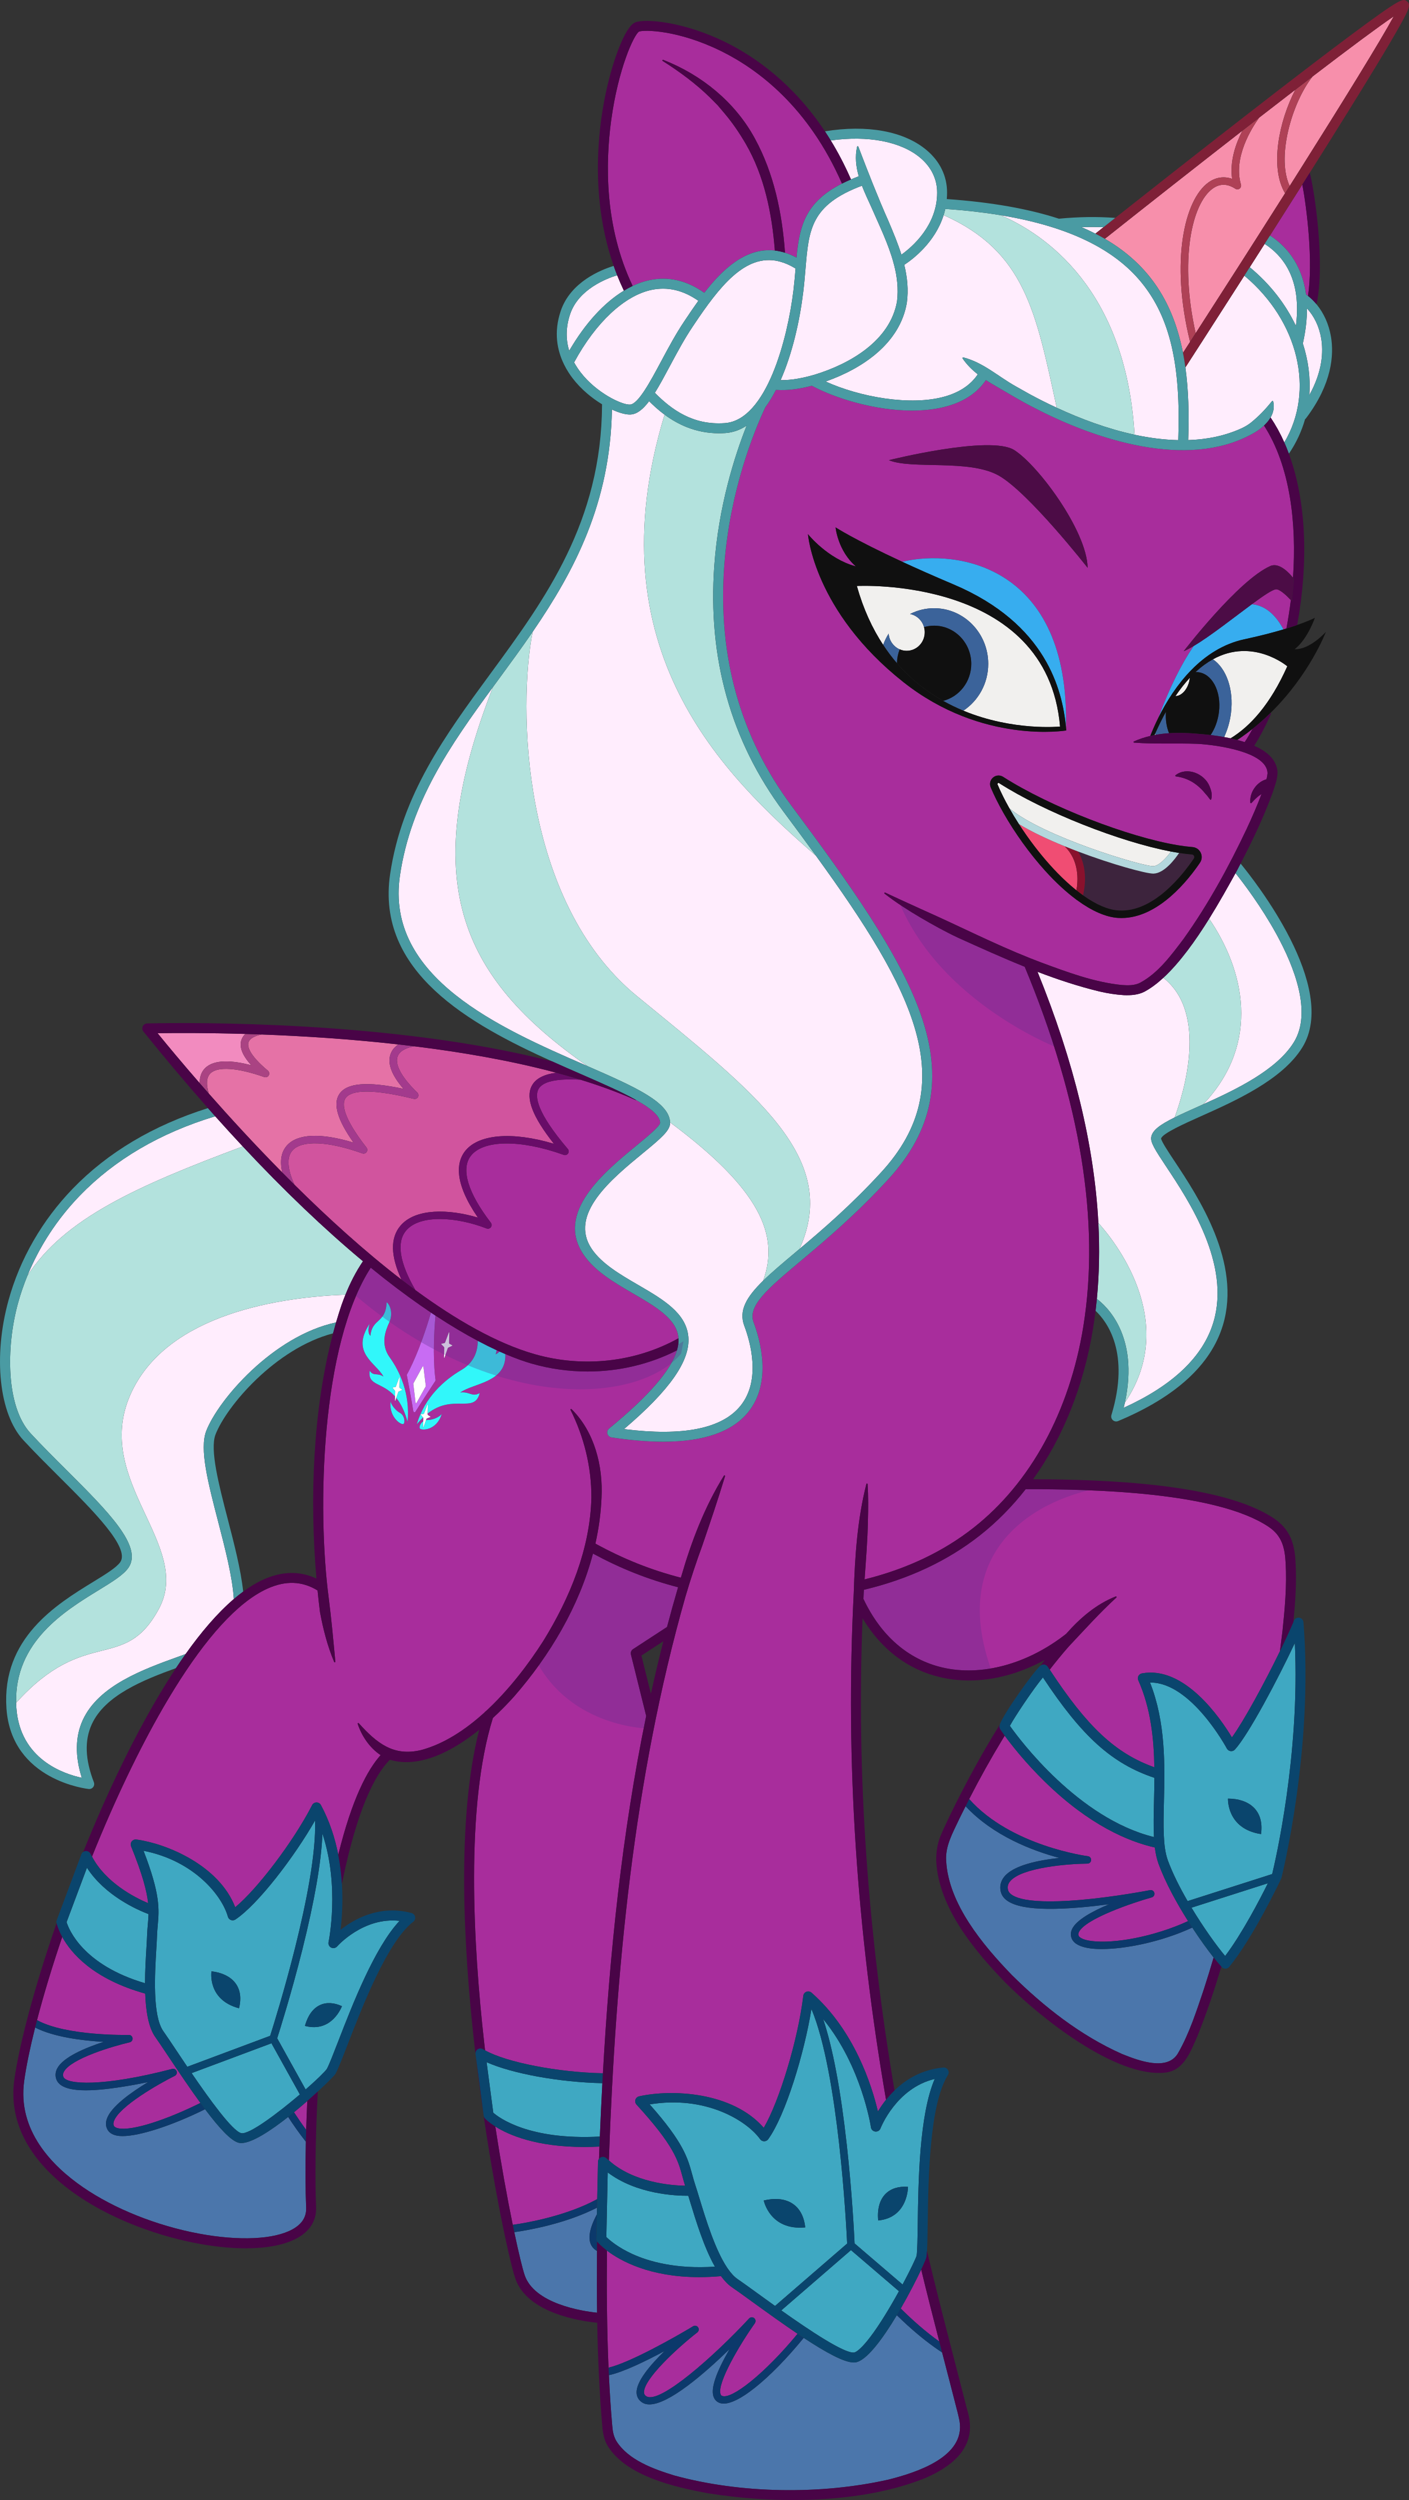 <?xml version="1.0" encoding="UTF-8"?>
<svg xmlns="http://www.w3.org/2000/svg" xmlns:xlink="http://www.w3.org/1999/xlink" viewBox="0 0 2363.007 4192.029">
<rect x="0" y="0" width="2363.007" height="4192.029" fill="#333333" stroke="none"/>
<svg xmlns="http://www.w3.org/2000/svg" viewBox="0 0 567.122 1006.087">
  <g isolation="isolate">
    <g id="Opaline">
      <g>
        <g>
          <path d="M86.741,577.301c-2.33,6.058,1.354,20.264,4.918,34.002,2.606,10.047,5.289,20.391,6.223,29.209,2.688-1.972,5.398-3.623,8.121-4.849,7.558-3.403,14.727-3.523,21.368-.393-2.759-31.955-1.484-67.862,6.679-98.688-23.106,6.027-42.906,29.273-47.309,40.72Z" fill="none"/>
          <path d="M261.99,681.606c1.552-7.064,3.217-14.103,4.999-21.117l-8.817,5.751,3.818,15.366Z" fill="none"/>
          <path d="M499.486,74.273c.178.603-.039,1.253-.544,1.628-.505.374-1.189.396-1.716.051-3.192-2.089-6.247-2.123-9.078-.095-8.696,6.228-13.368,29.405-6.891,58.221,5.562-8.631,11.412-17.744,17.322-26.986.062-.128.136-.253.228-.369.007-.009.017-.016.024-.025,2.589-4.048,5.187-8.12,7.778-12.186.015-.03.023-.061.04-.09.048-.085.108-.159.166-.233,3.51-5.509,7.002-11.006,10.429-16.416-6.225-10.34-2.513-28.976,4.136-41.681-4.671,3.592-9.548,7.36-14.55,11.239-3.057,4.233-10.54,16.09-7.345,26.943Z" fill="#f78fab"/>
          <path d="M519.095,74.85c1.395-2.205,2.777-4.392,4.144-6.559.041-.075.086-.147.136-.216,17.396-27.572,32.221-51.576,37.604-61.496-6.182,4.169-18.066,13.033-32.65,24.184-4.127,5.179-7.869,13.424-9.827,21.855-2.11,9.085-1.868,16.97.592,22.232Z" fill="#f78fab"/>
          <path d="M476.15,141.995c.94-1.455,1.89-2.928,2.851-4.417-8.027-32.487-2.255-57.245,7.401-64.16,2.942-2.107,6.241-2.59,9.526-1.445-1.006-7.108,1.43-14.123,4.131-19.382-18.697,14.547-38.542,30.167-55.364,43.514,18.424,10.713,27.63,26.267,31.455,45.891Z" fill="#f78fab"/>
          <path d="M525.661,118.461c.273.197.541.4.805.61,2.155-13.695-.484-35.443-2.284-44.797-.389.615-.772,1.222-1.166,1.844-3.974,6.28-7.965,12.562-11.847,18.658,8.232,5.355,13.14,13.467,14.493,23.685Z" fill="#a82d9c"/>
          <path d="M531.768,136.143c-.798-4.723-2.825-8.926-5.728-12.04.033,4.28-.477,8.861-1.555,13.71-.027.12-.065.235-.111.345,2.239,6.881,3.146,13.951,2.629,20.848,5.353-9.654,5.662-17.561,4.766-22.863Z" fill="#ffedfd"/>
          <path d="M521.604,131.159c1.511-11.587-.188-24.961-12.583-33.014-2.045,3.208-4.05,6.349-5.999,9.397,8.261,6.831,14.518,14.958,18.582,23.617Z" fill="#ffedfd"/>
          <path d="M478.251,177.107c7.611-.25,14.979-1.726,21.757-4.87,1.164-.584,2.458-1.319,3.466-2.141,3.276-2.641,5.799-5.314,8.495-8.636.116-.189.448-.137.493.086.571,2.369.056,4.544-1.057,6.466,2.075,3.061,3.919,6.416,5.524,10.036,12.396-20.809,5.776-48.789-16.075-67.112-13.303,20.795-23.407,36.426-23.559,36.661-.052.081-.12.143-.181.214,1.245,9.009,1.516,18.796,1.138,29.297Z" fill="#ffedfd"/>
          <path d="M484.329,444.392c13.045-5.864,29.564-13.757,36.466-25.002,7.327-11.936.222-30.209-7.028-43.438-6.088-11.107-13.289-20.578-16.467-24.569-2.875,5.199-6.495,11.73-10.619,18.348,13.862,20.246,21.221,49.698-2.352,74.66Z" fill="#ffedfd"/>
          <path d="M452.769,564.453c-.149.686-.295,1.37-.469,2.076,19.744-8.967,31.871-20.506,36.07-34.338,7.104-23.404-9.821-48.913-18.914-62.617-4.609-6.946-6.464-9.852-6.081-12.022.484-2.745,3.615-4.988,9.415-7.86,3.57-9.66,13.645-41.87-4.54-56.194-2.499,2.302-5.039,4.22-7.594,5.58-2.547,1.33-5.501,1.514-8.301,1.406-3.366-.21-6.719-.753-9.919-1.506-8.447-2.047-16.705-4.781-24.835-7.889,14.678,36.139,22.867,69.962,24.491,101.068,5.712,6.293,33.011,39.276,10.676,72.297Z" fill="#ffedfd"/>
          <path d="M416.338,164.136c-5.258-2.637-10.26-5.717-15.345-8.651-1.407-.81-2.804-1.648-4.167-2.535-3.31,4.923-8.414,8.421-15.22,10.401-4.52,1.315-9.449,1.877-14.492,1.877-15.083,0-31.162-5.03-40.346-10.001-4.715,1.214-9.472,2.014-14.44,1.673-1.327,2.571-2.769,4.941-4.326,7.054-.014.034-.02.069-.036.102-4.221,9.012-14.277,33.279-16.48,63.907-2.607,36.239,6.501,68.63,27.072,96.272,23.374,31.408,43.42,59.396,52.005,83.849,9.055,25.789,4.952,46.873-12.911,66.354-13.125,14.313-25.315,24.556-35.111,32.785-13.555,11.388-21.737,18.261-19.207,24.966,2.583,6.845,7.54,24.063-2.191,36.085-6.418,7.928-17.89,11.91-34.218,11.91-6.234,0-13.175-.581-20.815-1.743-.781-.119-1.418-.687-1.628-1.447-.209-.762.049-1.575.66-2.076,15.945-13.088,24.958-23.459,27.335-31.49-11.072,5.619-23.443,8.507-35.95,8.507-7.546,0-15.137-1.047-22.525-3.17-2.66-.764-6.204-1.968-10.608-3.846.515,11.527-12.861,11.629-18.139,15.469,3.83-.471,4.683,1.955,7.832.239-2.157,8.485-10.596.066-20.985,8.218l-.007.234c-.005.168.07.323.193.405l.922.608c.068.045.057.164-.018.193l-1.324.51c-.108.042-.196.138-.24.262l-.16.456c.205-.042.417-.068.64-.064,2.054.045,4.96-1.257,5.711-2.513-1.973,6.87-8.327,6.841-8.837,5.913-.35-.637.224-2.084,1.383-2.869l.033-1.236c.003-.119-.035-.233-.104-.319-.84.806-1.689,1.715-2.548,2.769,3.225-10.967,11.097-17.847,17.955-21.871,5.496-3.224,6.566-8.02,6.622-11.725-5.017-2.661-10.699-5.991-17.038-10.161-1.36,15.448-.221,24.234.024,25.841.026.171-.014.351-.108.494-.903,1.366-5.57,8.437-7.955,12.308-.261.424-.81.285-.891-.223-.729-4.587-2.284-12.814-2.577-14.36-.031-.161-.002-.335.08-.478.782-1.374,5.109-9.368,9.618-24.787-5.846-3.917-12.221-8.525-19.128-13.965-1.697-1.337-3.404-2.714-5.114-4.109-20.117,31.129-21.622,97.142-16.919,132.939,1.104,8.525,1.845,16.956,2.678,25.607.038.266-.39.388-.485.121-2.715-6.441-4.443-13.225-5.708-20.057-.361-2.862-.685-5.776-.98-8.722-6.221-3.799-12.829-4.044-20.17-.737-24.539,11.053-51.198,59.621-70.614,107.841,5.512,10.508,17.215,16.476,22.584,18.749-.511-4.848-2.228-11.472-6.855-22.89-.268-.66-.164-1.413.273-1.977.437-.563,1.141-.854,1.847-.757,12.358,1.661,33.322,10.481,39.793,27.254,8.93-7.364,23.451-26.483,30.955-41.088.339-.66,1.017-1.079,1.759-1.086h.02c.735,0,1.412.403,1.761,1.052,3.525,6.545,5.698,13.414,6.984,20.014,5.56-22.619,11.778-34.225,17.048-40.112-4.43-2.925-7.64-7.744-9.226-12.581-.096-.25.262-.453.43-.255,7.185,7.964,13.961,13.505,25.119,10.795,9.101-2.434,17.729-8.072,25.468-15.097.166-.231.375-.422.615-.562,9.245-8.531,17.189-19,23.099-28.278,10.707-17.341,18.851-37.102,19.333-57.673.029-12.289-2.901-24.24-8.395-35.273-.14-.234.223-.499.405-.293,9.257,9.097,12.717,22.912,12.071,35.649-.261,6.247-1.115,12.411-2.468,18.458,11.338,6.214,22.337,10.601,34.405,13.721.045-.15.087-.301.133-.451,4.103-14.162,9.393-28.018,17.188-40.607.071-.119.226-.158.345-.086.103.062.145.186.109.295-2.817,9.34-5.965,18.569-9.113,27.798-2.4,6.524-4.883,14.03-6.852,20.766-20.928,73.623-28.071,150.441-30.802,226.771,9.793,8.815,24.716,10.079,30.699,10.203-.386-1.236-.722-2.417-1.03-3.547-1.843-6.755-3.435-12.589-18.552-29.124-.481-.526-.646-1.269-.432-1.948.213-.681.772-1.195,1.468-1.353,13.063-2.947,37.503-1.896,50.197,12.652,6.26-10.671,13.802-35.521,15.906-53.121.088-.737.578-1.365,1.271-1.631.694-.267,1.477-.124,2.035.366,17.301,15.209,24.281,37.369,26.734,47.812.86-1.438,1.952-3.057,3.271-4.715-11.636-67.301-16.51-135.814-12.992-204.049.469-14.712,1.439-29.387,5.075-43.751.033-.135.17-.218.305-.185.112.028.188.126.192.236.307,4.94.274,9.833.126,14.712-.119,7.688-.804,15.8-1.345,23.638,16.927-4.189,31.731-11.213,44.018-20.913,22.869-18.056,38.503-46.763,44.02-80.833,6.819-42.108-1.12-90.822-23.585-144.799-9.022-3.634-17.899-7.652-26.712-11.633-5.221-2.451-10.273-5.254-15.254-8.173-4.968-2.938-9.856-6.053-14.432-9.613-.11-.085-.129-.243-.044-.353.074-.095.204-.121.309-.072,5.207,2.467,10.44,4.804,15.65,7.189,14.189,6.297,28.206,13.475,42.671,19.207.049.018.097.035.145.056,1.402.554,2.803,1.113,4.214,1.637,10.542,3.89,21.327,7.963,32.534,9.102,2.483.182,5.166.239,7.413-.943,7.22-3.882,12.402-10.957,17.354-17.499,9.92-13.85,18.216-29.017,25.511-44.441,2.145-4.607,4.19-9.273,5.961-13.985-.722.45-1.414.95-2.036,1.556-.688.59-1.296,1.302-2.019,2.054-.151.169-.454.059-.463-.166-.318-3.855,2.232-7.818,5.87-9.175.203-.085.423-.156.649-.217.207-.809.363-1.622.423-2.442-.236-8.798-21.172-11.404-28.122-11.804-8.56-.332-16.972.175-25.569-.484-.26.005-.325-.404-.089-.492,2.135-.959,4.336-1.675,6.579-2.203.909-2.308,2-4.806,3.286-7.393,4.405-11.945,9.233-21.533,14.158-28.779-1.478.878-2.835,1.598-4.007,2.087,0,0,21.997-28.624,34.907-34.305,3.681-1.62,7.87,3.171,9.102,4.725,1.523-21.753-1.091-44.889-11.665-61.248-1.494,1.397-3.237,2.564-4.915,3.442-26.151,14.288-62.873,2.256-87.513-10.56ZM177.698,540.757l1.109-.227c.159-.032.298-.161.363-.334l1.483-3.955c.045-.121.198-.101.195.025l-.109,4.123c-.005.184.08.346.221.421l1.052.562c.078.041.065.173-.02.213l-1.508.708c-.123.058-.223.173-.273.314l-1.305,3.727c-.043.122-.197.099-.194-.029l.097-3.902c.003-.135-.042-.261-.125-.347l-1.051-1.098c-.06-.062-.021-.184.063-.201ZM162.399,573.045c-.76.557-5.919-2.484-5.198-9.147.173,1.38,2.048,3.766,3.747,4.666,1.925,1.02,2.198,3.934,1.451,4.481ZM164.057,572.201c-1.233-4.502-2.845-7.524-4.559-9.653l-.381,1.129c-.038.112-.172.082-.168-.038l.049-1.68c-5.188-5.875-11.058-4.186-10.19-10.34,1.615,2.365,2.932.687,5.522,2.332-2.927-5.46-13.375-9.5-5.527-21.273-1.303,3.74.297,4.895.297,4.895.645-7.114,6.233-4.938,6.51-13.502,1.213.728,2.811,4.312,1.054,8.168-1.357,2.979-3.716,8.577.192,14,4.043,5.611,8.297,14.675,7.203,25.963ZM408.214,181.112c9.683,6.115,29.303,32.616,29.558,47.395,0,0-23.952-30.577-35.928-37.202-11.926-6.597-34.909-2.293-44.082-6.115,0,0,40.77-10.192,50.453-4.077ZM325.196,214.949s7.915,9.946,19.3,12.984c-7.306-6.282-8.181-15.71-8.181-15.71,0,0,7.323,4.809,26.837,13.848,22.199-5.363,67.389,1.698,65.898,66.511l-0-.001c.046.472.087.933.124,1.38,0,0-33.736,5.71-65.545-19.452-36.067-28.53-38.432-59.56-38.432-59.56ZM487.508,321.686c-.045.134-.19.207-.324.162-.528-.519-1.021-1.399-1.62-1.988-3.271-4.094-6.938-6.695-12.271-7.419-.233-.026-.319-.355-.121-.485,4.581-3.556,11.644-.603,13.68,4.479.688,1.665,1.18,3.428.656,5.251ZM474.026,340.134c.05.006.1.015.15.026,2.067.34,4.01.584,5.801.723,1.438.111,2.675.957,3.305,2.262.636,1.315.527,2.822-.288,4.03-4.596,6.806-16.685,22.266-31.604,22.266-.457,0-.916-.015-1.378-.044-4.906-.315-10.539-2.797-16.501-7.161-.139-.072-.262-.164-.369-.271-4.038-3.002-8.222-6.853-12.434-11.505-6.288-6.945-12.281-15.313-16.87-23.398-.042-.065-.081-.131-.112-.2-1.937-3.429-3.626-6.805-4.968-9.996-.588-1.399-.205-2.995.954-3.971,1.171-.985,2.762-1.09,4.053-.264h.001c18.813,12.031,50.297,24.188,70.26,27.503Z" fill="#a82d9c"/>
          <path d="M201.03,543.882c-.373-.168-.752-.342-1.136-.519-.084.504-.206,1.039-.393,1.626,0,0,.783-.216,1.529-1.107Z" fill="#a82d9c"/>
          <path d="M513.675,237.155c-1.366,0-5.106,2.539-9.818,6.017,4.96.397,9.361,3.776,12.727,10.121.409-.122.808-.243,1.195-.363.702-3.691,1.305-7.519,1.785-11.434-1.107-1.194-4.188-4.342-5.89-4.342Z" fill="#a82d9c"/>
          <path d="M500.985,298.665c1.095-1.661,2.169-3.462,3.219-5.393-1.516,1.207-3.093,2.39-4.742,3.532-.493.341-.981.663-1.468.977.582.154,1.164.311,1.744.483.407.126.825.261,1.248.401Z" fill="#a82d9c"/>
          <path d="M244.931,952.821c8.657-2.024,27.05-12.425,34.042-16.663.679-.411,1.562-.222,2.012.432s.314,1.546-.312,2.034c-8.461,6.604-21.767,19.021-21.451,24.224.041.672.327,1.12.958,1.5,5.428,3.254,27.435-16.351,41.329-31.321.538-.579,1.431-.642,2.044-.145.613.497.736,1.385.281,2.03-6.085,8.622-15.218,23.991-13.822,28.525.126.408.322.629.678.763,3.879,1.447,17.161-9.027,30.338-25.017-5.71-3.846-11.994-8.348-18.449-13.028-3.28-2.379-6.113-4.433-7.919-5.657-1.592-1.08-3.076-2.635-4.463-4.516-3.068.273-5.987.406-8.739.407-19.874.001-31.645-6.501-37.153-10.67-.145,15.706-.052,31.421.627,47.101Z" fill="#a82d9c"/>
          <path d="M370.785,913.337c-1.876,3.973-4.844,9.794-8.238,15.677,4.695,4.648,9.987,9.351,15.519,13.289-2.489-9.638-4.944-19.297-7.282-28.966Z" fill="#a82d9c"/>
          <path d="M51.834,818.922c.789-.033,1.429.548,1.526,1.312.097.765-.401,1.478-1.152,1.65-6.395,1.473-23.624,6.479-26.506,11.876-.384.719-.446,1.359-.196,2.017,1.179,3.105,15.55,4.168,43.802-3.188.744-.195,1.514.206,1.783.926.27.72-.049,1.526-.737,1.868-6.162,3.063-22.581,12.331-24.533,18.345-.307.945-.121,1.479.045,1.797.24.458.836.785,1.773.973,5.708,1.13,19.484-3.498,33.031-10.206-4.067-5.58-8.509-12.154-13.062-18.987-2.095-3.144-3.904-5.857-5.083-7.512-2.79-3.914-3.819-10.504-4.076-17.511-21.029-5.866-29.834-16.315-33.405-22.794-4.067,11.984-7.504,23.368-10.141,33.479,11.831,6.505,36.675,5.962,36.932,5.955Z" fill="#a82d9c"/>
          <path d="M123.685,845.507c-1.698,1.488-3.503,3.021-5.351,4.53,1.523,2.345,3.166,4.745,4.905,7.096.112-3.743.259-7.625.446-11.626Z" fill="#a82d9c"/>
          <path d="M464.624,711.205c-.177-11.413-1.424-23.757-6.463-34.998-.251-.56-.23-1.203.054-1.747.284-.543.803-.925,1.405-1.037,17.155-3.195,31.638,18.115,36.229,25.751,4.865-6.706,13.195-22.092,19.331-34.692.358-2.705.703-5.411,1.023-8.12.959-9.107,1.785-18.273,1.265-27.387-.323-6.049-1.42-10.895-6.836-14.534-21.137-14.19-71.488-15.156-97.785-15.157-5.462,6.986-11.603,13.213-18.358,18.545-13.037,10.293-28.769,17.671-46.767,21.957-.027.456-.058.917-.084,1.37-.039.761-.07,1.521-.107,2.282,6.995,14.814,17.967,24.359,31.737,27.6,15.754,3.71,34.392-1.352,49.874-13.539,5.537-6.304,12.091-11.95,19.957-15.045.25-.105.464.258.259.428-6.871,6.302-12.819,12.978-19.153,19.682-2.669,3.036-5.224,6.164-7.695,9.359,15.067,22.993,26.463,33.689,42.114,39.284Z" fill="#a82d9c"/>
          <path d="M390.088,723.994c16.845,18.946,47.465,22.953,47.779,22.992.784.097,1.358.786,1.312,1.575s-.696,1.407-1.486,1.413c-7.144.052-26.677,1.453-31.212,7.233-.812,1.035-1.05,2.107-.749,3.374.453,1.913,4.175,6.131,28.927,4.023,14.119-1.204,28.085-3.929,28.225-3.956.797-.157,1.562.342,1.748,1.124.187.784-.278,1.574-1.054,1.792-7.298,2.046-26.796,8.553-29.344,14.014-.326.698-.212,1.132-.076,1.433.16.355,1.005,1.56,5.116,2.104,9.165,1.221,25.33-1.767,38.928-8.002-4.566-7.215-9.113-15.475-11.897-23.069-.712-1.943-1.181-4.141-1.482-6.557-10.491-2.355-26.255-8.89-44.162-26.362-7.943-7.75-13.575-14.962-16.266-18.63-.296.48-.597.957-.892,1.438-4.754,7.857-9.231,15.886-13.417,24.06Z" fill="#a82d9c"/>
          <path d="M474.588,343.254c-1.545,2.313-5.886,8.176-10.284,8.31-.032.001-.065.001-.1.001-3,0-16.408-3.646-30.238-8.869,4.012,6.968,2.644,14.802,1.951,17.613,5.222,3.722,10.087,5.825,14.285,6.094,14.017.904,25.857-14.321,30.305-20.906.305-.451.152-.882.073-1.047-.077-.16-.312-.535-.835-.575-1.603-.124-3.335-.338-5.157-.621Z" fill="#3d243d"/>
          <path d="M365.003,121.868c-2.792,16.374-17.887,26.466-32.685,31.663,13.616,6.207,34.265,10.026,48.17,5.981,5.905-1.718,10.284-4.705,13.068-8.876-2.295-1.795-4.396-3.862-6.129-6.407-.137-.191.061-.48.291-.406,8.03,2.052,13.956,7.616,20.981,11.566,1.098.631,4.488,2.518,5.654,3.184,3.448,1.868,7.133,3.731,10.984,5.52-8.387-38.481-12.705-62.892-45.522-77.518-3.454,11.011-12.424,17.759-15.848,19.999,1.214,4.967,1.763,10.065,1.037,15.295Z" fill="#ffedfd"/>
          <path d="M456.657,174.947c5.872,1.269,11.782,2.051,17.589,2.178,1.11-30.284-3.325-49.303-14.726-63.348-11.163-13.75-29.842-22.715-56.759-27.172,17.222,7.412,50.442,29.287,53.896,88.341Z" fill="#ffedfd"/>
          <path d="M438.88,784.091c-4.037-.536-6.546-1.829-7.456-3.845-.562-1.243-.529-2.604.092-3.936,1.708-3.659,8.232-7.198,14.905-9.987-3.623.48-7.548.934-11.486,1.27-20.198,1.724-30.704-.342-32.122-6.318-.506-2.135-.054-4.183,1.31-5.919,2.729-3.478,9.26-5.94,19.41-7.321.979-.133,1.942-.249,2.878-.351-10.621-2.82-26.601-8.807-37.758-20.804-.911,1.816-1.829,3.628-2.711,5.458-2.442,5.245-5.55,10.617-5.107,16.599.966,17.296,14.81,33.862,26.474,45.91,12.927,12.797,27.655,24.346,44.326,31.75,6.529,2.612,18.537,7.254,22.724-.685,4.447-7.866,7.266-16.723,10.176-25.326,1.38-4.249,2.682-8.528,3.951-12.819-2.386-3.024-5.447-7.228-8.605-12.045-12.569,5.812-27.016,8.635-36.482,8.635-1.675,0-3.193-.088-4.519-.264Z" fill="#4b76ab"/>
          <path d="M464.212,348.565c2.167-.065,5.107-3.141,7.112-5.874-20.407-3.886-50.781-15.77-69.175-27.532-.081-.051-.16-.077-.238-.077-.092,0-.181.036-.267.108-.113.096-.227.262-.121.513,1.285,3.057,2.901,6.291,4.753,9.578,13.485,11.372,53.236,23.285,57.864,23.285.025,0,.049-0.0.071-.001Z" fill="#f1f0ee"/>
          <path d="M435.294,91.413c1.94.831,3.807,1.699,5.589,2.611.591-.469,1.709-1.355,3.271-2.592-2.944-.113-5.864-.122-8.86-.018Z" fill="#ffedfd"/>
          <path d="M428.493,340.55c-6.732-2.741-13.243-5.792-18.379-8.917,3.81,5.911,8.23,11.747,12.816,16.813,3.516,3.882,6.984,7.172,10.334,9.849.686-3.836,1.231-11.995-4.772-17.745Z" fill="#f04d73"/>
          <path d="M289.635,967.009c-1.23-.461-2.091-1.391-2.491-2.688-1.026-3.333,1.05-9.451,6.347-18.702.048-.084.097-.169.145-.253-10.029,9.759-24.398,22.244-32.251,22.244-1.04,0-1.964-.219-2.75-.691-1.474-.886-2.306-2.23-2.407-3.889-.273-4.51,5.469-11.273,11.261-16.896-7.575,4.063-16.705,8.505-22.413,9.711.327,6.769.76,13.531,1.343,20.281 0,0,.2,1.787.2,1.787.025.317.082.561.134.809.223,1.247.694,2.528,1.33,3.634,4.829,7.667,14.917,11.26,23.379,13.872,26.9,7.328,58.869,7.757,86.055,1.658,11.146-2.793,31.224-9.114,28.679-23.665-.156-.903-.57-2.531-.79-3.484-2.034-7.987-4.118-15.999-6.197-24.025-6.549-4.277-12.792-9.662-18.243-15.001-5.746,9.593-12.346,18.58-16.84,19.006-.151.014-.308.021-.471.021-3.875,0-11.18-3.996-20.162-9.911-13.413,16.432-27.806,28.451-33.856,26.183Z" fill="#4b76ab"/>
          <path d="M345.652,70.944c-1.117-3.881-1.597-7.871-.667-11.912.053-.235.429-.262.5-.019,3.893,10.215,7.761,20.147,12.196,30.127,1.834,4.333,3.705,8.783,5.14,13.347,4.474-3.221,14.381-11.836,14.381-24.949,0-5.471-2.378-10.351-6.877-14.112-7.765-6.492-21.048-9.005-35.941-6.897,2.896,4.731,5.632,9.943,8.139,15.672.997-.426,2.034-.846,3.128-1.257Z" fill="#ffedfd"/>
          <path d="M323.327,117.344c-1.451,12.009-4.456,25.065-9.135,35.647,4.465.058,9.102-.908,13.399-2.123,14.379-4.33,30.687-13.66,33.458-29.606.625-5.021.029-9.976-1.231-14.844-.074-.178-.131-.359-.152-.543-2.101-7.802-5.858-15.377-9.01-22.628-1.249-2.743-2.604-5.591-3.727-8.515-20.548,7.744-21.374,17.544-22.713,33.459-.245,2.908-.498,5.915-.889,9.153Z" fill="#ffedfd"/>
          <path d="M269.7,451.677c.003.084.013.167.013.252,0,3.017-3.548,6.067-10.93,12.133-12.688,10.425-30.063,24.704-20.552,38.63,4.051,5.933,11.464,10.242,18.633,14.41,9.99,5.808,19.426,11.294,20.207,20.989.768,9.53-7.486,21.348-25.915,37.019,23.664,2.994,39.425-.144,46.878-9.351,8.429-10.412,3.898-25.956,1.559-32.155-2.341-6.204.83-11.619,7.577-18.214,6.604-18.279-1.097-36.678-37.469-63.712Z" fill="#ffedfd"/>
          <path d="M256.341,400.823c48.14,39.405,82.035,65.123,65.465,101.794,9.375-7.887,20.755-17.637,32.898-30.88,32.628-35.583,13.192-72.899-26.286-127.36-36.929-32.274-89.772-82.586-60.93-177.502-2.543-1.877-4.609-3.811-6.214-5.421-2.403,3.183-4.798,5.186-7.419,5.355-.125.008-.254.012-.388.012-1.764 0-4.31-.707-7.164-2.015-.659,37.568-15.018,64.834-31.893,89.442-5.941,29.621-4.782,108.338,41.931,146.575Z" fill="#ffedfd"/>
          <path d="M198.415,276.487c-17.173,23.453-32.984,46.016-37.421,75.78-6.137,41.17,40.532,61.534,74.608,76.402.297.13.589.257.883.386-51.944-36.241-68.247-75.029-38.071-152.567Z" fill="#ffedfd"/>
          <path d="M290.311,20.59c-17.458-8.624-31.178-8.649-33.108-7.875-2.026,1.214-8.365,14.88-11.204,35.747-2.35,17.273-2.712,42.731,8.638,66.607,2.24-1.055,4.496-1.839,6.751-2.318,7.633-1.618,15.053.096,22.087,5.085,7.275-9.416,16.751-18.348,28.409-17.013-1.187-14.958-4.215-30.034-11.789-43.064-2.46-4.201-5.269-8.345-8.415-12.066-.665-.751-2.208-2.652-2.866-3.378-.68-.697-2.432-2.438-3.129-3.15-5.657-5.529-12.104-10.276-18.948-14.626-.12-.072-.159-.231-.083-.35.066-.103.194-.142.304-.099,15.383,5.997,28.89,16.934,36.843,31.586,7.735,14.122,11.035,30.144,12.161,46.029,1.511.473,3.057,1.129,4.635,1.973,1.19-12.518,3.415-22.251,18.298-29.794-13.477-30.848-33.834-46.009-48.585-53.296Z" fill="#a82d9c"/>
          <path d="M278.658,131.657c-3.252,4.848-6.187,10.334-9.025,15.641-2.148,4.015-4.126,7.713-6.052,10.786,6.681,6.726,15.266,13.096,28.115,12.198,16.883-1.179,25.331-34.132,27.661-53.417.373-3.09.62-5.992.856-8.8-2.199-1.354-4.318-2.278-6.366-2.812-.188-.021-.366-.07-.536-.14-13.353-3.069-23.718,10.209-33.946,25.488l-.708,1.057Z" fill="#ffedfd"/>
          <path d="M253.597,162.818c3.311-.214,8.197-9.348,12.508-17.407,2.884-5.393,5.867-10.968,9.23-15.982l.706-1.054c1.516-2.264,3.197-4.773,5.039-7.329-6.071-4.272-12.408-5.75-18.863-4.382-10.921,2.318-22.507,13.202-31.138,29.175.734,1.347,1.598,2.677,2.602,3.986,6.371,8.306,16.653,13.183,19.915,12.993Z" fill="#ffedfd"/>
          <path d="M254.853,520.559c-7.554-4.392-15.364-8.932-19.926-15.612-11.575-16.949,8.219-33.213,21.316-43.976,4.126-3.391,9.261-7.61,9.471-9.071-.001-2.839-3.786-5.921-9.586-9.174-.207-.02-.415-.064-.615-.152-6.795-3.011-14.138-5.687-21.855-8.068-9.8-.545-15.368.737-16.985,3.908-1.46,2.863-.584,9.345,11.878,23.964.441.518.479,1.267.092,1.827-.386.559-1.1.788-1.741.558-17.581-6.327-32.662-6.095-37.532.574-3.874,5.307-.96,14.799,8.205,26.727.41.534.415,1.276.01,1.814-.404.538-1.117.742-1.745.497-11.842-4.617-26.766-5.81-32.377.847-3.964,4.702-2.653,12.984,3.755,23.973,16.314,11.965,32.711,21.367,47.888,25.729,19.572,5.623,40.65,3.292,57.985-6.357-.003-.051-.003-.103-.007-.154-.613-7.61-9.17-12.586-18.23-17.853Z" fill="#a82d9c"/>
          <path d="M253.947,665.824c-.206-.826.135-1.692.849-2.157l13.68-8.922c1.411-5.345,2.895-10.673,4.452-15.985-12.009-3.116-22.989-7.459-34.251-13.542-5.6,21.312-17.381,41.03-31.783,57.538-2.428,2.701-5.307,5.676-8.509,8.625-11.065,35.544-7.978,90.994-3.42,131.339.091.806.185,1.604.278,2.406,8.67,4.839,29.239,8.84,47.429,9.225,2.703-48.262,7.676-96.524,17.419-143.804l-6.143-24.722Z" fill="#a82d9c"/>
          <path d="M229.497,126.378c-1.726,5.097-1.85,10.044-.394,14.793,6.393-11.019,14.028-19.353,22.019-24.195-.981-2.052-1.891-4.12-2.716-6.204-4.246,1.294-15.521,5.6-18.91,15.606Z" fill="#ffedfd"/>
          <path d="M195.855,829.888l2.691,20.337c2.301,2.017,14.369,11.114,42.897,9.597.295-7.159.631-14.321,1.014-21.485-17.387-.378-36.374-3.872-46.602-8.449Z" fill="#3fa8c2"/>
          <path d="M235.056,864.006c-19.226,0-30.283-4.824-35.686-8.217,2.373,15.518,4.881,29.149,7.016,39.557,5.384-.768,21.475-3.518,33.991-10.353l.321-15.07c.009-.421.156-.814.397-1.139.06-1.647.122-3.293.187-4.94-2.164.11-4.239.163-6.225.163Z" fill="#a82d9c"/>
          <path d="M211.146,915.501c3.85,11.551,22.89,14.537,29.182,15.215-.107-8.281-.101-16.565-.025-24.847-.624-.352-1.176-.802-1.649-1.35-2.281-2.645-1.737-7.149,1.593-13.391l.057-2.702c-12.654,6.485-27.768,9.089-33.304,9.87,1.842,8.742,3.346,14.806,4.146,17.205Z" fill="#4b76ab"/>
          <path d="M161.169,493.287c6.017-7.135,19.55-6.788,31.195-3.281-9.827-14.289-8.494-22.225-5.417-26.439,5.245-7.187,19.088-8.351,36.01-3.268-8.615-10.888-11.463-18.334-8.957-23.25,1.662-3.259,5.428-4.758,9.898-5.351-18.085-4.842-37.739-8.243-57.027-10.622-2.764.377-5.62,1.54-6.661,3.679-1.579,3.245,1.173,8.547,7.749,14.93.486.472.595,1.21.267,1.803-.328.592-1.011.891-1.67.73-19.722-4.85-25.842-2.806-27.505-.238-1.452,2.243-1.161,7.505,8.47,19.837.411.526.425,1.26.034,1.801-.39.541-1.091.76-1.72.535-13.909-4.96-24.428-5.388-28.142-1.146-2.355,2.69-2.048,7.438.851,13.792,13.497,13.381,28.18,26.73,43.059,38.176-4.41-9.509-4.565-16.788-.434-21.688Z" fill="#d1549e"/>
          <path d="M115.436,461.031c4.221-4.82,13.67-5.218,26.853-1.21-6.449-9.103-8.33-15.493-5.756-19.47,2.963-4.578,11.232-5.29,25.865-2.168-5.122-5.928-6.765-10.874-4.885-14.739.632-1.299,1.633-2.328,2.828-3.136-19.643-2.205-38.667-3.389-54.99-3.999-2.559.479-4.683,1.472-5.282,3.004-.557,1.424-.287,4.818,7.767,11.561.556.465.699,1.261.341,1.892-.358.63-1.114.914-1.8.675-10.943-3.831-18.865-4.353-21.736-1.435-1.532,1.558-1.731,4.276-.6,8.088,8.58,9.734,18.633,20.687,29.591,31.784-1.076-4.597-.484-8.233,1.804-10.845Z" fill="#e572a6"/>
          <path d="M52.376,561.513c-15,34.433,25.387,60.3,11.591,85.912-14.005,25.999-29.317,6.692-57.466,37.827.017.665.04,1.335.088,2.018,1.449,20.692,18.965,26.594,26.331,28.166-2.772-8.782-2.645-16.575.385-23.206,6.383-13.97,24.383-20.454,38.846-25.664.865-.312,1.712-.618,2.554-.924,6.146-8.664,12.684-16.392,19.414-22.147-.578-8.985-3.497-20.262-6.331-31.189-4.062-15.661-7.57-29.186-4.78-36.441,4.806-12.495,26.884-38.234,52.258-43.68.7-2.403,1.444-4.772,2.233-7.102.485-1.364,1.005-2.721,1.55-4.07-24.657.97-72.097,7.038-86.673,40.498Z" fill="#ffedfd"/>
          <path d="M11.023,513.402c14.868-23.08,44.361-36.241,86.691-52.042-3.677-3.934-7.374-7.98-11.09-12.139-22.137,6.697-40.471,17.43-54.491,31.935-9.099,9.414-16.269,20.408-21.11,32.246Z" fill="#ffedfd"/>
          <path d="M47.052,859.438c-1.871-.373-3.164-1.223-3.845-2.523-.645-1.234-.726-2.618-.24-4.114,1.616-4.978,9.816-10.795,16.631-14.907-3.389.704-7.294,1.443-11.235,2.039-9.941,1.503-23.417,2.814-25.662-3.09-.557-1.465-.434-3.021.355-4.497,2.439-4.564,11.389-8.283,18.655-10.643-8.348-.475-19.951-1.865-27.573-5.758-2.064,8.21-3.562,15.493-4.401,21.464-2.807,19.985,11.315,34.302,23.656,42.793,12.622,8.684,29.642,15.491,46.697,18.679,16.147,3.017,30.212,2.372,37.624-1.726,3.866-2.138,5.668-5.002,5.511-8.759-.294-6.99-.348-16.086-.112-26.5-2.564-3.242-4.965-6.657-7.128-9.975-7.186,5.659-14.637,10.51-18.861,10.51-.401,0-.772-.043-1.112-.134-3.145-.84-7.89-6.043-13.473-13.477-13.113,6.5-26.256,10.811-33.233,10.812-.847,0-1.601-.063-2.254-.194Z" fill="#4b76ab"/>
          <path d="M82.502,429.901c3.738-3.801,11.372-3.116,18.651-1.209-3.747-4.106-5.018-7.559-3.879-10.471.321-.821.825-1.527,1.458-2.133-15.37-.455-27.819-.411-35.315-.301,4.304,5.279,10.069,12.198,16.939,20.098-.011-2.487.686-4.501,2.145-5.984Z" fill="#f28bbf"/>
          <path d="M452.769,564.453c22.335-33.022-4.964-66.004-10.676-72.297.549,10.509.344,20.705-.607,30.579,3.62,2.661,17.149,14.668,11.283,41.718Z" fill="#b3e2dd"/>
          <path d="M472.791,449.691c2.502-1.239,5.494-2.594,8.997-4.16.829-.371,1.678-.75,2.542-1.139,23.573-24.962,16.214-54.414,2.352-74.66-5.457,8.758-11.79,17.646-18.43,23.764,18.185,14.324,8.11,46.534,4.54,56.194Z" fill="#b3e2dd"/>
          <path d="M328.418,344.377c-4.148-5.722-8.516-11.632-13.069-17.751-21.16-28.433-30.531-61.724-27.853-98.947,1.724-23.963,8.153-44.112,13.01-56.379-2.617,1.702-5.455,2.758-8.532,2.973-.884.062-1.75.091-2.6.091-9.386,0-16.645-3.619-21.886-7.488-28.843,94.916,24,145.228,60.93,177.502Z" fill="#b3e2dd"/>
          <path d="M236.486,429.054c19.143,8.355,32.933,14.498,33.214,22.622,36.372,27.034,44.073,45.434,37.469,63.712,3.428-3.351,7.776-7.007,12.8-11.227.604-.507,1.216-1.022,1.838-1.545,16.569-36.671-17.326-62.39-65.465-101.794-46.713-38.237-47.872-116.954-41.931-146.575-4.462,6.507-9.096,12.831-13.701,19.109-.767,1.046-1.531,2.088-2.294,3.13-30.176,77.538-13.873,116.326,38.071,152.567Z" fill="#b3e2dd"/>
          <path d="M425.336,164.091c9.672,4.493,20.423,8.5,31.321,10.855-3.454-59.055-36.674-80.929-53.896-88.341-6.881-1.139-14.304-1.982-22.274-2.536-.19.859-.418,1.691-.673,2.504,32.816,14.626,37.135,39.038,45.522,77.518Z" fill="#b3e2dd"/>
          <path d="M11.023,513.402c-1.467,3.587-2.728,7.249-3.754,10.972-4.959,18.004-4.814,41.804,5.057,52.459,4.568,4.931,9.591,9.938,14.45,14.778,16.588,16.53,30.914,30.806,24.877,39.355-2.04,2.889-6.465,5.603-12.067,9.037-13.498,8.276-33.705,20.676-33.087,45.248,28.149-31.135,43.461-11.828,57.466-37.827,13.796-25.611-26.592-51.479-11.591-85.912,14.577-33.46,62.016-39.528,86.673-40.498,1.883-4.662,4.162-9.203,7.052-13.449-15.641-13.027-31.809-28.469-48.386-46.206-42.33,15.801-71.823,28.961-86.691,52.042Z" fill="#b3e2dd"/>
          <path d="M429.049,292.581l0.0.001c1.492-64.813-43.699-71.874-65.898-66.511,5.768,2.672,12.59,5.709,20.618,9.107,37.406,15.83,43.838,42.585,45.28,57.403Z" fill="#37adef"/>
          <path d="M503.856,243.173c-7.191,5.307-16.645,12.795-23.427,16.823-4.925,7.246-9.753,16.834-14.158,28.779,6.403-12.878,17.58-27.861,34.584-31.509,6.435-1.38,11.63-2.747,15.73-3.972-3.366-6.344-7.767-9.724-12.727-10.121Z" fill="#37adef"/>
          <path d="M163.776,553.498c.294,1.546,1.849,9.773,2.577,14.36.081.508.63.647.891.223,2.385-3.871,7.052-10.942,7.955-12.308.095-.143.134-.323.108-.494-.244-1.607-1.383-10.393-.024-25.841-.596-.392-1.203-.797-1.81-1.205-4.509,15.42-8.836,23.413-9.618,24.787-.081.143-.11.317-.08.478ZM166.389,556.716l3.679-6.719c.102-.186.335-.144.361.065l.953,7.698c.007.058-.004.118-.032.168l-3.719,6.674c-.1.18-.33.126-.355-.084l-.918-7.637c-.007-.057.004-.115.032-.165Z" fill="#c86cf3"/>
          <path d="M156.662,532.238c1.757-3.856.159-7.44-1.054-8.168-.276,8.563-5.864,6.387-6.51,13.502,0,0-1.599-1.155-.297-4.895-7.847,11.773,2.601,15.813,5.527,21.273-2.59-1.645-3.907.033-5.522-2.332-.868,6.155,5.002,4.465,10.19,10.34l.058-1.984c.004-.127-.035-.248-.107-.334l-.909-1.095c-.052-.062-.017-.174.056-.185l.966-.149c.138-.021.261-.134.318-.293l1.313-3.632c.04-.111.173-.084.169.035l-.118,3.87c-.005.173.068.33.19.409l.912.589c.067.043.056.166-.018.199l-1.315.579c-.108.047-.195.15-.239.279l-.776,2.301c1.714,2.129,3.326,5.152,4.559,9.653,1.094-11.288-3.16-20.353-7.203-25.963-3.908-5.423-1.549-11.021-.192-14Z" fill="#31f7fa"/>
          <path d="M160.947,568.563c-1.698-.9-3.574-3.285-3.747-4.666-.721,6.663,4.438,9.704,5.198,9.147.747-.547.474-3.462-1.451-4.481Z" fill="#31f7fa"/>
          <path d="M185.699,551.324c-6.858,4.024-14.73,10.904-17.955,21.871.859-1.055,1.708-1.964,2.548-2.769-.002-.003-.003-.006-.005-.009l-.921-1.099c-.052-.062-.018-.17.056-.178l.975-.106c.14-.015.262-.12.32-.272l1.312-3.475c.04-.106.174-.074.171.041l-.099,3.52c10.389-8.152,18.828.267,20.985-8.218-3.149,1.715-4.002-.711-7.832-.239,5.279-3.841,18.655-3.942,18.139-15.469-.761-.324-1.55-.672-2.362-1.038-.746.891-1.529,1.107-1.529,1.107.187-.588.309-1.123.393-1.626-2.328-1.075-4.851-2.32-7.574-3.764-.056,3.705-1.126,8.501-6.622,11.725Z" fill="#31f7fa"/>
          <path d="M170.301,574.299l.062-2.318c-1.158.785-1.733,2.232-1.383,2.869.51.928,6.865.957,8.837-5.913-.751,1.256-3.657,2.558-5.711,2.513-.223-.005-.435.022-.64.064l-.994,2.829c-.038.108-.173.073-.17-.043Z" fill="#31f7fa"/>
          <path d="M167.631,564.603l3.719-6.674c.028-.05.04-.11.032-.168l-.953-7.698c-.026-.209-.259-.251-.361-.065l-3.679,6.719c-.027.05-.038.108-.032.165l.918,7.637c.025.21.255.265.355.084Z" fill="#fff"/>
          <path d="M178.686,542.057c.083.087.128.212.125.347l-.097,3.902c-.003.128.151.151.194.029l1.305-3.727c.049-.141.149-.256.273-.314l1.508-.708c.085-.04.097-.172.02-.213l-1.052-.562c-.141-.075-.226-.237-.221-.421l.109-4.123c.003-.126-.149-.146-.195-.025l-1.483,3.955c-.065.173-.204.301-.363.334l-1.109.227c-.085.017-.123.139-.063.201l1.051,1.098Z" fill="#fff"/>
          <path d="M160.513,559.968l1.315-.579c.074-.033.086-.156.018-.199l-.912-.589c-.122-.079-.195-.236-.19-.409l.118-3.87c.004-.119-.129-.146-.169-.035l-1.313,3.632c-.058.159-.18.272-.318.293l-.966.149c-.074.011-.108.123-.056.185l.909,1.095c.072.086.11.207.107.334l-.058,1.984-.049,1.68c-.003.12.131.15.168.038l.381-1.129.776-2.301c.044-.13.131-.232.239-.279Z" fill="#fff"/>
          <path d="M172.028,565.287l-1.312,3.475c-.058.152-.18.257-.32.272l-.975.106c-.074.008-.108.116-.056.178l.921,1.099c.002.003.003.006.005.009.069.086.107.2.104.319l-.033,1.236-.062,2.318c-.003.116.132.151.17.043l.994-2.829.16-.456c.044-.124.131-.22.24-.262l1.324-.51c.075-.029.086-.148.018-.193l-.922-.608c-.124-.081-.198-.237-.193-.405l.007-.234.099-3.52c.003-.115-.131-.147-.171-.041Z" fill="#fff"/>
          <path d="M498.579,107.092c.084-.131.168-.263.252-.394-.008.009-.017.016-.024.025-.092.117-.166.241-.228.369Z" fill="#4a9ba3"/>
          <path d="M506.609,94.512c.069-.108.137-.216.206-.323-.058.075-.118.149-.166.233-.017.029-.025.06-.04.09Z" fill="#4a9ba3"/>
          <path d="M495.928,71.973c-3.285-1.145-6.584-.662-9.526,1.445-9.656,6.915-15.428,31.672-7.401,64.16.747-1.158,1.498-2.324,2.256-3.5-6.477-28.816-1.805-51.993,6.891-58.221,2.831-2.027,5.886-1.994,9.078.095.526.344,1.211.323,1.716-.051.505-.375.722-1.025.544-1.628-3.195-10.852,4.288-22.71,7.345-26.943-2.235,1.734-4.495,3.489-6.772,5.261-2.701,5.258-5.137,12.273-4.131,19.382Z" fill="#af4156"/>
          <path d="M517.245,77.772c.619-.977,1.236-1.952,1.85-2.923-2.46-5.261-2.702-13.147-.592-22.232,1.958-8.431,5.7-16.676,9.827-21.855-2.256,1.725-4.575,3.503-6.949,5.329-6.649,12.704-10.361,31.341-4.136,41.681Z" fill="#af4156"/>
          <path d="M566.248.495c-1.535-1.151-2.111-1.577-22.799,13.827-10.357,7.713-24.601,18.612-42.334,32.393-20.531,15.956-41.082,32.159-52.227,40.97-1.856,1.467-3.444,2.724-4.734,3.746-1.562,1.237-2.68,2.123-3.271,2.592,1.313.672,2.582,1.366,3.812,2.081,16.823-13.347,36.668-28.966,55.364-43.514,2.277-1.772,4.537-3.527,6.772-5.261,5.001-3.879,9.879-7.647,14.55-11.239,2.374-1.825,4.693-3.604,6.949-5.329,14.584-11.151,26.468-20.015,32.65-24.184-5.383,9.92-20.208,33.924-37.604,61.496-.045.072-.091.144-.136.216-1.367,2.167-2.749,4.354-4.144,6.559-.614.971-1.231,1.945-1.85,2.923-3.427,5.411-6.92,10.907-10.429,16.416-.069.108-.137.216-.206.323-2.59,4.066-5.189,8.137-7.778,12.186-.084.132-.168.263-.252.394-5.91,9.242-11.76,18.354-17.322,26.986-.758,1.177-1.51,2.343-2.256,3.5-.961,1.49-1.911,2.962-2.851,4.417.37,1.9.69,3.839.963,5.815.061-.07.129-.133.181-.214.152-.235,10.256-15.866,23.559-36.661.714-1.116,1.438-2.249,2.17-3.393,1.948-3.048,3.954-6.19,5.999-9.397.711-1.116,1.427-2.239,2.147-3.369,3.882-6.096,7.873-12.378,11.847-18.658.394-.622.777-1.229,1.166-1.844,1.014-1.604,2.013-3.185,2.993-4.738,11.22-17.781,20.203-32.231,26.729-43.001,4.353-7.183,7.653-12.8,9.812-16.694,3.512-6.335,4.219-8.081,2.532-9.346Z" fill="#7f2037"/>
          <path d="M526.466,119.071c-.264-.21-.532-.413-.805-.61-1.353-10.219-6.261-18.33-14.493-23.685-.72,1.13-1.435,2.253-2.147,3.369,12.394,8.054,14.094,21.427,12.583,33.014-4.064-8.659-10.321-16.787-18.582-23.617-.731,1.144-1.456,2.277-2.17,3.393,21.851,18.323,28.471,46.303,16.075,67.112.654,1.473,1.27,2.987,1.844,4.545,2.966-4.348,5.127-9.019,6.507-13.878.138-.107.268-.228.378-.374,10.545-13.941,11.288-25.566,10.055-32.863-.842-4.982-2.886-9.49-5.819-13.036-1.035-1.252-2.183-2.38-3.428-3.369ZM524.374,138.158c.046-.11.084-.225.111-.345,1.079-4.849,1.588-9.43,1.555-13.71,2.903,3.114,4.93,7.318,5.728,12.04.896,5.302.588,13.209-4.766,22.863.517-6.898-.39-13.967-2.629-20.848Z" fill="#4a9ba3"/>
          <path d="M497.667,350.72c-.12.216-.245.443-.367.664,3.178,3.992,10.379,13.462,16.467,24.569,7.25,13.228,14.355,31.501,7.028,43.438-6.902,11.244-23.422,19.137-36.466,25.002-.864.388-1.712.768-2.542,1.139-3.503,1.566-6.494,2.921-8.997,4.16-5.8,2.873-8.931,5.115-9.415,7.86-.383,2.171,1.472,5.077,6.081,12.022,9.093,13.705,26.019,39.213,18.914,62.617-4.199,13.832-16.326,25.371-36.07,34.338.174-.706.32-1.39.469-2.076,5.867-27.05-7.662-39.057-11.283-41.718-.154,1.598-.332,3.186-.525,4.768,4.711,4.439,13.968,16.901,6.387,41.951-.225.74-.001,1.545.573,2.063.375.338.854.516,1.341.516.26,0,.521-.051.771-.154,23.153-9.667,37.34-22.629,42.165-38.525,7.652-25.207-9.951-51.738-19.408-65.991-2.479-3.737-5.285-7.964-5.457-9.194.569-2.048,9.525-6.052,16.088-8.986,13.833-6.185,32.777-14.656,40.783-27.699,14.849-24.189-19.533-67.485-24.87-73.955-.552,1.065-1.106,2.129-1.667,3.191Z" fill="#4a9ba3"/>
          <path d="M83.007,575.866c-2.791,7.256.717,20.78,4.78,36.441,2.834,10.926,5.753,22.203,6.331,31.189,1.248-1.067,2.503-2.059,3.764-2.984-.935-8.818-3.618-19.162-6.223-29.209-3.563-13.738-7.248-27.944-4.918-34.002,4.403-11.447,24.204-34.693,47.309-40.72.391-1.476.792-2.944,1.215-4.395-25.374,5.446-47.452,31.185-52.258,43.68Z" fill="#4a9ba3"/>
          <path d="M74.704,665.643c-.841.305-1.688.612-2.554.924-14.463,5.21-32.463,11.694-38.846,25.664-3.03,6.631-3.157,14.424-.385,23.206-7.366-1.572-24.882-7.474-26.331-28.166-.048-.683-.071-1.353-.088-2.018-.618-24.572,19.589-36.972,33.087-45.248,5.602-3.435,10.027-6.148,12.067-9.037,6.037-8.55-8.29-22.825-24.877-39.355-4.859-4.841-9.882-9.848-14.45-14.778-9.872-10.655-10.016-34.455-5.057-52.459,1.025-3.723,2.287-7.385,3.754-10.972,4.84-11.838,12.011-22.832,21.11-32.246,14.02-14.505,32.354-25.239,54.491-31.935-.974-1.09-1.948-2.177-2.925-3.283-22.008,6.93-40.319,17.826-54.442,32.438-12.32,12.747-21.257,28.285-25.844,44.936-6.224,22.595-3.765,45.721,5.979,56.239,4.622,4.989,9.675,10.024,14.561,14.894,13.37,13.322,28.523,28.423,24.434,34.215-1.565,2.216-5.886,4.865-10.89,7.934-14.688,9.005-36.883,22.614-34.898,50.956,2.039,29.116,32.825,32.368,33.136,32.397.063.006.126.009.189.009.622,0,1.213-.29,1.593-.792.418-.552.521-1.28.272-1.927-3.544-9.199-3.821-16.835-.846-23.345,5.321-11.643,20.662-17.792,33.886-22.596,1.272-1.921,2.566-3.807,3.875-5.654Z" fill="#4a9ba3"/>
          <path d="M163.463,495.221c5.611-6.656,20.535-5.464,32.377-.847.627.245,1.341.041,1.745-.497.404-.539.4-1.28-.01-1.814-9.165-11.928-12.079-21.42-8.205-26.727,4.87-6.669,19.951-6.901,37.532-.574.641.229,1.355 0,1.741-.558.387-.56.349-1.309-.092-1.827-12.463-14.62-13.338-21.102-11.878-23.964,1.617-3.171,7.184-4.452,16.985-3.908-3.193-.985-6.45-1.92-9.76-2.806-4.47.593-8.236,2.092-9.898,5.351-2.507,4.916.342,12.362,8.957,23.25-16.921-5.083-30.765-3.919-36.01,3.268-3.077,4.215-4.41,12.15,5.417,26.439-11.645-3.507-25.178-3.854-31.195,3.281-4.131,4.899-3.976,12.179.434,21.688,1.869,1.438,3.741,2.845,5.614,4.219-6.407-10.989-7.719-19.271-3.755-23.973Z" fill="#680c68"/>
          <path d="M117.693,463.007c3.713-4.241,14.233-3.813,28.142,1.146.629.226,1.33.006,1.72-.535.391-.541.376-1.275-.034-1.801-9.631-12.332-9.922-17.594-8.47-19.837,1.663-2.568,7.783-4.612,27.505.238.659.161,1.343-.138,1.67-.73.328-.592.219-1.331-.267-1.803-6.576-6.383-9.328-11.685-7.749-14.93,1.04-2.139,3.897-3.302,6.661-3.679-2.183-.269-4.36-.526-6.53-.769-1.195.808-2.196,1.837-2.828,3.136-1.88,3.865-.237,8.811,4.885,14.739-14.633-3.121-22.902-2.41-25.865,2.168-2.574,3.977-.693,10.367,5.756,19.47-13.183-4.008-22.632-3.609-26.853,1.21-2.287,2.613-2.88,6.248-1.804,10.845,1.619,1.639,3.256,3.281,4.913,4.923-2.899-6.354-3.206-11.102-.851-13.792Z" fill="#a33a8d"/>
          <path d="M84.641,432.004c2.871-2.918,10.793-2.396,21.736,1.435.686.239,1.442-.045,1.8-.675.358-.63.214-1.426-.341-1.892-8.054-6.742-8.324-10.137-7.767-11.561.599-1.532,2.723-2.525,5.282-3.004-2.261-.084-4.466-.157-6.618-.221-.634.606-1.137,1.311-1.458,2.133-1.138,2.913.133,6.365,3.879,10.471-7.279-1.907-14.914-2.591-18.651,1.209-1.459,1.483-2.156,3.497-2.145,5.984,1.195,1.374,2.423,2.777,3.684,4.208-1.131-3.812-.933-6.53.6-8.088Z" fill="#aa4383"/>
          <path d="M234.003,432.335c8.227,3.59,16.22,7.079,22.125,10.391,5.8,3.253,9.586,6.336,9.586,9.174-.21,1.461-5.345,5.681-9.471,9.071-13.098,10.763-32.891,27.027-21.316,43.976,4.562,6.681,12.373,11.221,19.926,15.612,9.06,5.267,17.617,10.242,18.23,17.853.004.051.003.103.007.154.101,1.515-.103,3.135-.614,4.864-2.376,8.031-11.39,18.402-27.335,31.49-.61.501-.869,1.314-.66,2.076.209.761.847,1.328,1.628,1.447,7.64,1.162,14.581,1.743,20.815,1.743,16.329,0,27.8-3.982,34.218-11.91,9.731-12.021,4.774-29.24,2.191-36.085-2.53-6.705,5.652-13.578,19.207-24.966,9.796-8.229,21.987-18.472,35.111-32.785,17.863-19.48,21.965-40.565,12.911-66.354-8.585-24.452-28.632-52.44-52.005-83.849-20.571-27.642-29.679-60.033-27.072-96.272,2.203-30.628,12.259-54.896,16.48-63.907.016-.034.022-.069.036-.102,1.557-2.114,3-4.484,4.326-7.054,4.967.341,9.725-.459,14.44-1.673,9.184,4.971,25.263,10.001,40.346,10.001,5.043,0,9.973-.562,14.492-1.877,6.806-1.98,11.91-5.478,15.22-10.401,1.363.887,2.76,1.725,4.167,2.535,5.085,2.934,10.086,6.013,15.345,8.651,24.64,12.816,61.363,24.848,87.513,10.56,1.678-.878,3.42-2.045,4.915-3.442,1.04-.972,1.952-2.058,2.638-3.243,1.113-1.922,1.628-4.097,1.057-6.466-.045-.222-.376-.274-.493-.086-2.696,3.321-5.22,5.995-8.495,8.636-1.008.822-2.302,1.557-3.466,2.141-6.778,3.144-14.145,4.62-21.757,4.87.378-10.501.107-20.288-1.138-29.297-.273-1.976-.592-3.915-.963-5.815-3.825-19.624-13.031-35.178-31.455-45.891-1.23-.715-2.499-1.409-3.812-2.081-1.782-.912-3.648-1.78-5.589-2.611,2.995-.103,5.916-.095,8.86.018,1.29-1.021,2.879-2.279,4.734-3.746-7.434-.545-14.663-.439-22.681.324-12.217-3.971-27.098-6.637-45.124-7.908.071-.838.119-1.689.119-2.565,0-6.694-2.874-12.635-8.312-17.181-9.075-7.588-23.914-10.287-40.855-7.502.792,1.194,1.577,2.413,2.348,3.674,14.893-2.108,28.176.405,35.941,6.897,4.499,3.761,6.877,8.641,6.877,14.112,0,13.113-9.908,21.728-14.381,24.949-1.435-4.564-3.307-9.014-5.14-13.347-4.436-9.98-8.303-19.911-12.196-30.127-.07-.243-.446-.216-.5.019-.93,4.04-.451,8.03.667,11.912-1.094.411-2.131.831-3.128,1.257-1.285.549-2.495,1.11-3.628,1.685-14.882,7.543-17.108,17.276-18.298,29.794-1.579-.845-3.124-1.5-4.635-1.973-1.387-.435-2.748-.731-4.078-.883-11.658-1.335-21.134,7.597-28.409,17.013-7.034-4.989-14.454-6.703-22.087-5.085-2.255.479-4.511,1.263-6.751,2.318-1.178.555-2.349,1.2-3.515,1.907-7.99,4.842-15.626,13.176-22.019,24.195-1.457-4.749-1.333-9.696.394-14.793,3.389-10.006,14.663-14.312,18.91-15.606-.495-1.251-.959-2.507-1.401-3.767-5.061,1.548-17.345,6.419-21.298,18.09-2.929,8.647-1.432,15.939,1.288,21.505.03.068.06.136.097.201,1.029,2.067,2.219,3.9,3.415,5.459,3.373,4.397,7.694,7.936,11.818,10.43-.187,47.396-22.879,78.359-44.843,108.301-18.342,25.005-35.666,48.623-40.446,80.686-5.878,39.435,31.926,60.459,65.188,75.46,4.02,1.813,7.975,3.539,11.777,5.198ZM160.994,352.266c4.437-29.763,20.248-52.326,37.421-75.78.763-1.042,1.527-2.084,2.294-3.13,4.605-6.278,9.239-12.602,13.701-19.109,16.875-24.608,31.234-51.874,31.893-89.442,2.854,1.308,5.4,2.016,7.164,2.015.134,0,.264-.004.388-.012,2.621-.169,5.016-2.171,7.419-5.355,1.605,1.61,3.671,3.544,6.214,5.421,5.241,3.869,12.5,7.488,21.886,7.488.849,0,1.716-.03,2.6-.091,3.077-.215,5.915-1.271,8.532-2.973-4.857,12.267-11.286,32.417-13.01,56.379-2.678,37.223,6.693,70.514,27.853,98.947,4.553,6.119,8.921,12.029,13.069,17.751,39.478,54.461,58.914,91.777,26.286,127.36-12.143,13.243-23.523,22.993-32.898,30.88-.621.523-1.234,1.038-1.838,1.545-5.023,4.22-9.372,7.875-12.8,11.227-6.746,6.595-9.918,12.011-7.577,18.214,2.339,6.199,6.871,21.743-1.559,32.155-7.453,9.207-23.215,12.345-46.878,9.351,18.429-15.671,26.683-27.488,25.915-37.019-.78-9.695-10.216-15.182-20.207-20.989-7.168-4.168-14.582-8.478-18.633-14.41-9.511-13.926,7.865-28.205,20.552-38.63,7.382-6.066,10.93-9.116,10.93-12.133,0-.085-.011-.168-.013-.252-.281-8.125-14.071-14.268-33.214-22.622-.295-.129-.586-.256-.883-.386-34.076-14.869-80.745-35.232-74.608-76.402ZM231.081,145.839c8.631-15.972,20.217-26.857,31.138-29.175,6.454-1.368,12.792.11,18.863,4.382-1.842,2.556-3.524,5.065-5.039,7.329l-.706,1.054c-3.363,5.014-6.346,10.59-9.23,15.982-4.311,8.059-9.197,17.193-12.508,17.407-3.262.19-13.544-4.687-19.915-12.993-1.004-1.309-1.868-2.639-2.602-3.986ZM313.312,105.112c.177.041.357.094.536.14,2.048.534,4.167,1.458,6.366,2.812-.236,2.808-.483,5.71-.856,8.8-2.33,19.285-10.778,52.238-27.661,53.417-12.848.897-21.434-5.472-28.115-12.198,1.926-3.073,3.904-6.771,6.052-10.786,2.838-5.306,5.773-10.792,9.025-15.641l.708-1.057c10.227-15.279,20.592-28.557,33.946-25.488ZM346.93,74.733c1.123,2.924,2.478,5.772,3.727,8.515,3.153,7.25,6.909,14.826,9.01,22.628.021.184.077.366.152.543,1.26,4.868,1.856,9.823,1.231,14.844-2.77,15.945-19.079,25.275-33.458,29.606-4.297,1.215-8.934,2.181-13.399,2.123,4.679-10.582,7.684-23.638,9.135-35.647.392-3.238.645-6.245.889-9.153,1.339-15.915,2.165-25.715,22.713-33.459ZM379.814,86.573c.255-.812.483-1.645.673-2.504,7.97.554,15.393,1.397,22.274,2.536,26.917,4.457,45.596,13.421,56.759,27.172,11.401,14.045,15.836,33.064,14.726,63.348-5.807-.127-11.718-.909-17.589-2.178-10.898-2.356-21.649-6.363-31.321-10.855-3.851-1.789-7.536-3.651-10.984-5.52-1.166-.666-4.556-2.553-5.654-3.184-7.024-3.95-12.951-9.515-20.981-11.566-.23-.074-.428.216-.291.406,1.734,2.545,3.834,4.612,6.129,6.407-2.783,4.171-7.163,7.158-13.068,8.876-13.905,4.045-34.554.226-48.17-5.981,14.798-5.196,29.893-15.289,32.685-31.663.726-5.231.177-10.328-1.037-15.295,3.423-2.24,12.393-8.988,15.848-19.999Z" fill="#4a9ba3"/>
          <path d="M238.654,904.518c.473.548,1.025.998,1.649,1.35.012-1.261.026-2.522.04-3.784-.204-.328-.314-.707-.306-1.097l.21-9.86c-3.33,6.243-3.874,10.746-1.593,13.391Z" fill="#0c396b"/>
          <path d="M207,898.296c5.537-.781,20.65-3.385,33.304-9.87l.073-3.433c-12.516,6.834-28.608,9.585-33.991,10.353.209,1.018.413,1.995.614,2.95Z" fill="#0c396b"/>
          <path d="M195.185,852.545c.157.171,1.448,1.524,4.186,3.244,5.403,3.394,16.46,8.217,35.686,8.217,1.986,0,4.061-.052,6.225-.163.052-1.34.107-2.68.162-4.02-28.528,1.516-40.596-7.58-42.897-9.597l-2.691-20.337c10.229,4.577,29.216,8.072,46.602,8.449.071-1.329.139-2.658.214-3.987-18.19-.385-38.759-4.386-47.429-9.225-.286-.159-.559-.32-.818-.481-.656-.408-1.49-.401-2.14.018-.646.418-.994,1.169-.898,1.931 0.0.004-.001.008-0.0.012l.012.091,3.276,24.756c.054.407.232.789.511,1.092Z" fill="#0a456d"/>
          <path d="M290.689,964.201c-.355-.134-.552-.354-.678-.763-1.396-4.534,7.737-19.903,13.822-28.525.455-.646.333-1.533-.281-2.03-.614-.497-1.506-.435-2.044.145-13.894,14.971-35.9,34.575-41.329,31.321-.631-.38-.917-.828-.958-1.5-.316-5.203,12.99-17.62,21.451-24.224.626-.488.763-1.381.312-2.034s-1.333-.843-2.012-.432c-6.992,4.237-25.385,14.639-34.042,16.663.044,1.008.095,2.016.144,3.024,5.708-1.206,14.838-5.648,22.413-9.711-5.792,5.622-11.534,12.386-11.261,16.896.101,1.658.933,3.003,2.407,3.889.786.473,1.711.691,2.75.691,7.854,0,22.222-12.485,32.251-22.244-.048.084-.097.169-.145.253-5.297,9.251-7.373,15.369-6.347,18.702.4,1.298,1.261,2.228,2.491,2.688,6.051,2.268,20.443-9.751,33.856-26.183-.808-.532-1.631-1.081-2.465-1.643-13.177,15.99-26.459,26.465-30.338,25.017Z" fill="#0c396b"/>
          <path d="M378.067,942.303c-5.533-3.939-10.824-8.641-15.519-13.289-.519.9-1.046,1.8-1.583,2.696,5.451,5.339,11.693,10.724,18.243,15.001-.38-1.469-.761-2.938-1.14-4.408Z" fill="#0c396b"/>
          <path d="M47.639,856.497c-.937-.188-1.533-.515-1.773-.973-.167-.318-.353-.852-.045-1.797,1.952-6.014,18.371-15.281,24.533-18.345.688-.342,1.007-1.148.737-1.868-.269-.72-1.039-1.121-1.783-.926-28.252,7.355-42.623,6.293-43.802,3.188-.25-.657-.188-1.298.196-2.017,2.883-5.397,20.111-10.403,26.506-11.876.75-.173,1.249-.886,1.152-1.65-.097-.764-.737-1.345-1.526-1.312-.257.007-25.101.55-36.932-5.955-.262,1.006-.517,1.999-.763,2.979,7.622,3.893,19.225,5.283,27.573,5.758-7.267,2.359-16.216,6.078-18.655,10.643-.789,1.477-.912,3.032-.355,4.497,2.245,5.904,15.721,4.593,25.662,3.09,3.941-.596,7.846-1.335,11.235-2.039-6.815,4.112-15.015,9.93-16.631,14.907-.485,1.496-.405,2.88.24,4.114.681,1.301,1.974,2.15,3.845,2.523.654.131,1.408.194,2.254.194,6.977-.001,20.121-4.312,33.233-10.812-.614-.817-1.237-1.661-1.87-2.529-13.547,6.708-27.322,11.336-33.031,10.206Z" fill="#0c396b"/>
          <path d="M123.239,857.133c-1.739-2.351-3.383-4.751-4.905-7.096-.777.635-1.56,1.264-2.348,1.884,2.163,3.318,4.564,6.733,7.128,9.975.035-1.559.077-3.147.126-4.763Z" fill="#0c396b"/>
          <path d="M439.274,781.116c-4.111-.545-4.956-1.749-5.116-2.104-.136-.301-.25-.734.076-1.433,2.548-5.461,22.046-11.968,29.344-14.014.775-.218,1.24-1.008,1.054-1.792-.186-.782-.951-1.281-1.748-1.124-.14.027-14.105,2.752-28.225,3.956-24.752,2.107-28.474-2.11-28.927-4.023-.301-1.267-.062-2.339.749-3.374,4.535-5.78,24.068-7.182,31.212-7.233.79-.006,1.44-.624,1.486-1.413s-.528-1.479-1.312-1.575c-.314-.039-30.934-4.046-47.779-22.992-.49.956-.954,1.925-1.436,2.885,11.156,11.998,27.137,17.984,37.758,20.804-.936.102-1.899.218-2.878.351-10.15,1.381-16.682,3.844-19.41,7.321-1.363,1.736-1.815,3.784-1.31,5.919,1.418,5.977,11.924,8.042,32.122,6.318,3.938-.336,7.863-.789,11.486-1.27-6.673,2.789-13.197,6.328-14.905,9.987-.621,1.331-.653,2.692-.092,3.936.91,2.016,3.419,3.309,7.456,3.845,1.325.176,2.844.264,4.519.264,9.466,0,23.913-2.823,36.482-8.635-.558-.851-1.118-1.72-1.678-2.605-13.598,6.234-29.763,9.222-38.928,8.002Z" fill="#0c396b"/>
          <path d="M433.51,362.236c-.123-.09-.246-.18-.369-.271.107.107.229.199.369.271Z" fill="#89112d"/>
          <path d="M433.966,342.696c-1.825-.69-3.656-1.406-5.473-2.146,6.003,5.75,5.458,13.909,4.772,17.745.893.713,1.778,1.391,2.652,2.014.693-2.812,2.061-10.645-1.951-17.613Z" fill="#89112d"/>
          <path d="M403.837,327.062c-.038-.067-.074-.133-.112-.2.031.069.07.135.112.2Z" fill="#b4d8dd"/>
          <path d="M474.026,340.134c.049.008.101.018.15.026-.05-.011-.099-.021-.15-.026Z" fill="#b4d8dd"/>
          <path d="M433.966,342.696c13.83,5.224,27.239,8.869,30.238,8.869.034,0,.067-0.0.1-.001,4.398-.133,8.739-5.997,10.284-8.31-1.057-.164-2.143-.35-3.264-.563-2.006,2.733-4.945,5.808-7.112,5.874-.022.001-.046.001-.071.001-4.628,0-44.379-11.913-57.864-23.285,1.187,2.106,2.472,4.233,3.838,6.352,5.136,3.126,11.647,6.177,18.379,8.917,1.817.74,3.648,1.456,5.473,2.146Z" fill="#b4d8dd"/>
          <path d="M403.764,312.631c-1.291-.826-2.882-.721-4.053.264-1.159.976-1.542,2.572-.954,3.971,1.342,3.191,3.031,6.567,4.968,9.996.038.067.074.133.112.2,4.589,8.085,10.581,16.453,16.87,23.398,4.213,4.652,8.396,8.503,12.434,11.505.123.092.246.181.369.271,5.962,4.364,11.595,6.846,16.501,7.161.462.029.921.044,1.378.044,14.92,0,27.009-15.46,31.604-22.266.815-1.208.924-2.715.288-4.03-.63-1.305-1.866-2.15-3.305-2.262-1.791-.139-3.733-.383-5.801-.723-.049-.008-.1-.018-.15-.026-19.964-3.316-51.447-15.472-70.26-27.503h-.001ZM480.58,344.45c.079.165.231.596-.073,1.047-4.447,6.585-16.288,21.811-30.305,20.906-4.198-.269-9.063-2.372-14.285-6.094-.874-.623-1.76-1.301-2.652-2.014-3.35-2.677-6.819-5.967-10.334-9.849-4.587-5.066-9.006-10.902-12.816-16.813-1.366-2.119-2.651-4.245-3.838-6.352-1.852-3.287-3.468-6.521-4.753-9.578-.105-.251.008-.417.121-.513.086-.072.175-.108.267-.108.078,0,.157.026.238.077,18.394,11.762,48.768,23.646,69.175,27.532,1.121.213,2.207.399,3.264.563,1.822.282,3.554.497,5.157.621.522.041.758.416.835.575Z" fill="#101010"/>
          <path d="M357.686,254.982c.204,2.868,1.977,5.287,4.447,6.347.862.37,1.808.576,2.801.576,4.018,0,7.275-3.346,7.275-7.474,0-.714-.103-1.403-.286-2.057-.748-2.687-2.918-4.753-5.623-5.281,2.915-1.486,6.197-2.326,9.672-2.326,12.037,0,21.794,10.025,21.794,22.392,0,7.909-3.994,14.855-10.02,18.838,20.078,8.316,38.923,6.392,38.923,6.392-5.156-60.681-81.789-56.581-81.789-56.581,2.633,9.36,6.289,17.177,10.597,23.722.568-1.611,1.314-3.133,2.209-4.547Z" fill="#f1f0ee"/>
          <path d="M495.48,286.856c-.431,3.535-1.402,6.843-2.767,9.757.867.157,1.732.326,2.593.515,7.823-4.765,15.922-13.52,22.832-28.994,0,0-13.812-11.703-29.943-2.807,5.357,3.631,8.445,12.013,7.284,21.53Z" fill="#f1f0ee"/>
          <path d="M464.964,295.212c-.086.195-.172.393-.258.59.125-.024.251-.046.376-.068-.042-.172-.079-.348-.118-.522Z" fill="#f1f0ee"/>
          <path d="M397.767,267.158c0-12.367-9.758-22.392-21.794-22.392-3.475,0-6.757.84-9.672,2.326,2.705.529,4.875,2.595,5.623,5.281,1.29-.372,2.644-.586,4.049-.586,8.262,0,14.96,6.882,14.96,15.371,0,7.195-4.818,13.218-11.316,14.892,2.704,1.52,5.428,2.827,8.13,3.946,6.025-3.984,10.02-10.93,10.02-18.838Z" fill="#3b639a"/>
          <path d="M357.686,254.982c-.894,1.415-1.64,2.937-2.209,4.547,1.75,2.658,3.606,5.107,5.548,7.358.033-1.965.421-3.84,1.108-5.559-2.47-1.06-4.243-3.479-4.447-6.347Z" fill="#3b639a"/>
          <path d="M390.933,267.158c0-8.489-6.698-15.371-14.96-15.371-1.405,0-2.76.213-4.049.586.182.654.286,1.343.286,2.057,0,4.128-3.257,7.474-7.275,7.474-.993,0-1.938-.206-2.801-.576-.687,1.719-1.074,3.594-1.108,5.559,5.678,6.582,12.073,11.498,18.591,15.162,6.498-1.674,11.316-7.697,11.316-14.892Z" fill="#101010"/>
          <path d="M495.48,286.856c1.16-9.517-1.927-17.899-7.284-21.53-2.3,1.268-4.646,2.958-7.007,5.157.231-.007.462-.022.695-.008,5.867.363,9.782,7.563,8.744,16.08-.431,3.537-1.656,6.734-3.353,9.251,1.821.215,3.635.479,5.438.807,1.365-2.913,2.336-6.222,2.767-9.757Z" fill="#3b639a"/>
          <path d="M470.557,295.064c-1.02-2.43-1.5-5.398-1.284-8.598-1.456,2.642-2.895,5.549-4.309,8.746.039.174.076.35.118.522,1.808-.329,3.636-.548,5.476-.67Z" fill="#3b639a"/>
          <path d="M473.112,280.138c2.739-.061,5.288-3.183,5.775-7.177.008-.064.01-.127.017-.191-1.935,2.076-3.871,4.515-5.792,7.367Z" fill="#f1f0ee"/>
          <path d="M363.628,274.509c31.809,25.162,65.545,19.452,65.545,19.452-.037-.447-.078-.908-.124-1.38-1.442-14.819-7.873-41.573-45.28-57.403-8.027-3.397-14.849-6.435-20.618-9.107-19.513-9.039-26.837-13.848-26.837-13.848,0,0,.874,9.428,8.181,15.71-11.385-3.037-19.3-12.984-19.3-12.984,0,0,2.365,31.03,38.432,59.56ZM426.67,292.388s-18.845,1.924-38.923-6.392c-2.703-1.119-5.426-2.426-8.13-3.946-6.518-3.664-12.914-8.581-18.591-15.162-1.942-2.252-3.799-4.7-5.548-7.358-4.308-6.545-7.963-14.362-10.597-23.722,0,0,76.633-4.1,81.789,56.581Z" fill="#101010"/>
          <path d="M517.779,252.931c-.388.119-.786.24-1.195.363-4.1,1.225-9.294,2.592-15.73,3.972-17.004,3.647-28.181,18.631-34.584,31.509-1.286,2.587-2.377,5.085-3.286,7.393.571-.134,1.145-.256,1.721-.366.086-.197.172-.395.258-.59,1.414-3.197,2.853-6.104,4.309-8.746-.216,3.2.264,6.168,1.284,8.598,3.922-.26,7.888-.104,11.784.258,1.648.13,3.293.29,4.933.484,1.697-2.516,2.921-5.714,3.353-9.251,1.038-8.518-2.876-15.717-8.744-16.08-.233-.014-.464.001-.695.008,2.361-2.199,4.707-3.889,7.007-5.157,16.131-8.896,29.943,2.807,29.943,2.807-6.91,15.474-15.009,24.229-22.832,28.994.899.197,1.795.417,2.688.653.487-.314.975-.635,1.468-.977,1.649-1.143,3.226-2.325,4.742-3.532,2.626-2.092,5.055-4.265,7.294-6.468,15.784-15.532,22.173-32.526,22.173-32.526,0,0-6.428,7.241-12.559,6.974,5.132-3.935,8.144-12.63,8.144-12.63,0,0-2.164,1.158-7.132,2.888-1.264.44-2.705.916-4.344,1.421ZM473.112,280.138c1.921-2.852,3.857-5.292,5.792-7.367-.007.064-.009.127-.017.191-.487,3.994-3.036,7.116-5.775,7.177Z" fill="#101010"/>
          <path d="M437.772,228.506c-.255-14.779-19.875-41.279-29.558-47.395-9.683-6.115-50.453,4.077-50.453,4.077,9.173,3.822,32.156-.482,44.082,6.115,11.976,6.625,35.928,37.202,35.928,37.202Z" fill="#4c0c46"/>
          <path d="M511.329,227.778c-12.909,5.681-34.907,34.305-34.907,34.305,1.172-.489,2.529-1.209,4.007-2.087,6.782-4.028,16.237-11.516,23.427-16.823,4.713-3.478,8.453-6.017,9.818-6.017,1.702,0,4.782,3.147,5.89,4.342.259.279.411.453.411.453.515-4.567.824-8.967.824-8.967,0,0-.139-.19-.369-.481-1.232-1.554-5.421-6.345-9.102-4.725Z" fill="#4c0c46"/>
          <path d="M521.168,661.205c-6.812,14.547-18.68,36.936-24.12,42.866-.438.479-1.078.715-1.727.632-.644-.082-1.208-.472-1.513-1.045-.149-.28-14.332-26.556-30.703-26.556-.075,0-.149.001-.224.002,6.377,16.041,5.95,33.535,5.605,47.732-.24,9.831-.446,18.32,1.574,23.832,1.913,5.219,4.793,10.925,7.952,16.388l34.036-10.884c1.229-5.073,11.243-48.07,9.118-92.968ZM507.567,738.09c-13.894-2.111-13.31-14.282-13.31-14.282,8.74.055,14.616,4.928,13.31,14.282Z" fill="#3fa8c2"/>
          <path d="M493.124,787.148c6.869-9.093,14-22.839,17.198-29.273l-30.743,9.831c4.938,8.194,10.267,15.543,13.545,19.442Z" fill="#3fa8c2"/>
          <path d="M464.47,739.291c-.227-4.369-.11-9.272.018-14.552.072-2.964.144-6.081.159-9.291-17.064-5.706-29.129-16.562-44.875-40.405-3.939,4.718-11.649,16.296-13.293,19.494,3.833,5.416,27.461,37.234,57.991,44.754Z" fill="#3fa8c2"/>
          <path d="M354.405,856.519c-.322.853-1.177,1.382-2.089,1.282-.907-.099-1.632-.798-1.763-1.701-.04-.279-3.745-24.671-19.228-43.548,3.863,11.513,7.058,28.487,9.521,50.714,2.128,19.196,2.972,36.095,3.131,39.555l19.313,16.539c3.218-6.022,5.431-10.759,5.649-11.626.298-2.123.367-6.949.454-13.06.237-16.714.62-43.722,6.838-58.048-15.534,3.698-21.759,19.718-21.825,19.893ZM353.447,893.589c-.81-9.591,4.447-14.118,12.02-13.547,0,0,.088,12.399-12.02,13.547Z" fill="#3fa8c2"/>
          <path d="M314.468,929.776c11.282,7.992,25.282,17.357,29.278,16.958.391-.037,4.118-.864,14.428-18.271,1.288-2.175,2.513-4.336,3.651-6.405l-19.314-16.54-28.044,24.258Z" fill="#3fa8c2"/>
          <path d="M340.976,902.878c-.341-7.297-3.497-68.504-14.372-94.403-2.884,17.872-10.469,42.841-17.404,52.411-.376.519-.979.826-1.62.826h-.002c-.642-.001-1.244-.309-1.62-.829-5.517-7.643-22.201-17.726-44.455-14.011,13.585,15.308,15.29,21.551,17.087,28.139.373,1.366.759,2.779,1.258,4.281.497,1.492,1.055,3.324,1.701,5.445,2.482,8.152,6.277,20.609,11.128,27.856.09.105.17.219.236.343,1.261,1.827,2.592,3.303,3.989,4.25,1.858,1.26,4.714,3.331,8.022,5.729,2.003,1.452,4.407,3.195,7.026,5.068l29.024-25.106ZM324.107,896.371c-14.258,1.351-16.693-10.825-16.693-10.825,8.654-2.109,15.67,1.254,16.693,10.825Z" fill="#3fa8c2"/>
          <path d="M277.029,883.632c-5.02.04-20.815-.583-32.422-9.379l-.553,25.99c1.195,1.171,4.571,4.144,10.458,6.83,6.513,2.973,17.438,6.159,33.236,5.096-4.373-7.718-7.618-18.366-10.023-26.266-.246-.806-.474-1.555-.695-2.272Z" fill="#3fa8c2"/>
          <path d="M129.785,737.962c-.446,11.275-3.162,26.934-8.124,46.76-4.352,17.387-9.076,32.371-10.089,35.539l11.444,20.605c4.315-3.777,7.673-7.017,8.548-8.278.938-1.738,2.562-5.929,4.619-11.233,5.599-14.445,14.625-37.729,24.652-48.346-14.567-1.644-25.021,10.152-25.134,10.282-.6.688-1.589.886-2.404.475-.816-.408-1.252-1.316-1.061-2.208.055-.254,4.64-22.308-2.45-43.596ZM137.628,807.345s-3.947,10.861-14.898,7.935c2.404-8.643,8.467-10.892,14.898-7.935Z" fill="#3fa8c2"/>
          <path d="M108.738,819.271c2.123-6.653,18.974-60.411,18.077-86.643-8.363,14.65-22.949,33.764-32.056,39.835-.535.354-1.206.436-1.808.21-.601-.224-1.059-.723-1.229-1.341-2.322-8.402-13.514-22.496-33.947-26.523,6.82,17.635,6.284,23.633,5.718,29.961-.118,1.313-.239,2.671-.29,4.142-.05,1.467-.158,3.251-.282,5.317-.606,10.083-1.62,26.958,2.859,33.242,1.216,1.706,3.041,4.444,5.154,7.615,1.268,1.903,2.788,4.183,4.452,6.644l33.35-12.459ZM85.121,793.314c8.246.965,13.284,6.181,11.072,14.875-12.896-3.446-11.072-14.875-11.072-14.875Z" fill="#3fa8c2"/>
          <path d="M97.045,858.432c3.047.821,14.676-7.92,23.65-15.562l-11.436-20.591-32.136,12.005c7.238,10.596,16.352,23.195,19.922,24.148Z" fill="#3fa8c2"/>
          <path d="M58.373,798.112c.008-4.978.305-9.946.556-14.124.122-2.038.228-3.799.276-5.214.055-1.581.181-2.994.303-4.361.122-1.367.24-2.695.278-4.12-4.323-1.631-17.473-7.332-24.79-18.654l-8.197,21.888c.886,2.851,6.518,17.211,31.573,24.586Z" fill="#3fa8c2"/>
          <path d="M136.152,746.423c-1.287-6.599-3.459-13.469-6.984-20.014-.349-.648-1.025-1.052-1.761-1.052h-.02c-.743.007-1.42.426-1.759,1.086-7.503,14.604-22.025,33.724-30.955,41.088-6.471-16.772-27.436-25.593-39.793-27.254-.706-.097-1.41.193-1.847.757-.437.563-.541,1.316-.273,1.977,4.627,11.418,6.344,18.042,6.855,22.89-5.369-2.273-17.072-8.241-22.584-18.749-.194-.37-.4-.732-.578-1.113-.341-.729-1.078-1.177-1.891-1.151-.386.015-.746.146-1.051.355-.331.227-.596.549-.743.942l-9.94,26.544c-.132.352-.162.733-.086,1.102.005.023.014.065.026.117.125.547.682,2.649,2.276,5.541,3.571,6.48,12.376,16.928,33.405,22.794.257,7.007,1.286,13.597,4.076,17.511,1.179,1.654,2.988,4.368,5.083,7.512,4.554,6.832,8.996,13.407,13.062,18.987.633.868,1.257,1.712,1.87,2.529,5.583,7.435,10.328,12.637,13.473,13.477.34.091.711.134,1.112.134,4.224,0,11.675-4.851,18.861-10.51.788-.62,1.571-1.25,2.348-1.884,1.848-1.51,3.653-3.042,5.351-4.53,1.508-1.321,2.931-2.604,4.229-3.802,4.016-3.706,6.82-6.58,7.118-7.131,1.106-2.041,2.688-6.123,4.878-11.772,6.013-15.513,16.078-41.477,26.425-49.427.604-.464.892-1.23.743-1.978-.149-.747-.709-1.344-1.445-1.541-12.776-3.414-23.059,2.405-28.568,6.753.536-4.397,1.021-10.95.559-18.495-.227-3.704-.684-7.647-1.472-11.692ZM133.295,783.766c.815.411,1.804.214,2.404-.475.113-.13,10.567-11.926,25.134-10.282-10.028,10.616-19.053,33.9-24.652,48.346-2.057,5.305-3.681,9.495-4.619,11.233-.875,1.261-4.233,4.502-8.548,8.278l-11.444-20.605c1.013-3.168,5.737-18.152,10.089-35.539,4.962-19.826,7.679-35.484,8.124-46.76,7.089,21.288,2.504,43.342,2.45,43.596-.192.892.245,1.8,1.061,2.208ZM65.781,817.47c-4.479-6.284-3.465-23.159-2.859-33.242.124-2.066.231-3.851.282-5.317.05-1.471.172-2.828.29-4.142.566-6.328,1.103-12.326-5.718-29.961,20.433,4.027,31.625,18.121,33.947,26.523.171.618.628,1.117,1.229,1.341.602.226,1.273.145,1.808-.21,9.107-6.071,23.693-25.185,32.056-39.835.897,26.233-15.955,79.991-18.077,86.643l-33.35,12.459c-1.664-2.461-3.184-4.741-4.452-6.644-2.113-3.171-3.938-5.909-5.154-7.615ZM26.8,773.526l8.197-21.888c7.317,11.322,20.467,17.023,24.79,18.654-.038,1.425-.156,2.753-.278,4.12-.122,1.367-.249,2.78-.303,4.361-.048,1.415-.154,3.176-.276,5.214-.251,4.178-.548,9.146-.556,14.124-25.055-7.374-30.687-21.734-31.573-24.586ZM109.259,822.279l11.436,20.591c-8.974,7.642-20.604,16.383-23.65,15.562-3.57-.954-12.684-13.553-19.922-24.148l32.136-12.005Z" fill="#0a456d"/>
          <path d="M96.193,808.189c2.212-8.694-2.826-13.91-11.072-14.875,0,0-1.824,11.429,11.072,14.875Z" fill="#0a456d"/>
          <path d="M122.73,815.28c10.951,2.926,14.898-7.935,14.898-7.935-6.431-2.957-12.493-.708-14.898,7.935Z" fill="#0a456d"/>
          <path d="M356.63,845.003c-1.318,1.658-2.411,3.278-3.271,4.715-2.453-10.442-9.433-32.603-26.734-47.812-.558-.49-1.341-.633-2.035-.366-.694.266-1.184.894-1.271,1.631-2.104,17.6-9.646,42.45-15.906,53.121-12.694-14.548-37.134-15.6-50.197-12.652-.695.157-1.254.672-1.468,1.353-.213.68-.049,1.422.432,1.948,15.117,16.535,16.709,22.369,18.552,29.124.308,1.129.644,2.31,1.03,3.547-5.983-.124-20.906-1.388-30.699-10.203-.321-.289-.652-.562-.961-.867-.568-.561-1.417-.729-2.156-.43-.349.142-.637.381-.851.671-.24.326-.388.718-.397,1.139l-.321,15.07-.073,3.433-.057,2.702-.21,9.86c-.008.39.102.77.306,1.097.053.085.108.169.174.246.164.192,1.381,1.57,3.787,3.391,5.508,4.168,17.28,10.67,37.153,10.67,2.752-.001,5.672-.134,8.739-.407,1.387,1.881,2.871,3.436,4.463,4.516,1.806,1.225,4.639,3.278,7.919,5.657,6.456,4.68,12.739,9.182,18.449,13.028.834.562,1.656,1.11,2.465,1.643,8.982,5.915,16.287,9.911,20.162,9.911.163,0,.32-.008.471-.021,4.494-.426,11.095-9.413,16.84-19.006.537-.896,1.063-1.796,1.583-2.696,3.394-5.882,6.362-11.704,8.238-15.677,1.264-2.678,2.037-4.523,2.099-4.958.095-.672.168-1.528.228-2.526.158-2.65.212-6.402.279-11.121.254-17.863.678-47.763,8.137-59.658.404-.646.408-1.464.008-2.112-.399-.647-1.128-1.012-1.891-.941-8.651.82-15.045,4.791-19.604,9.215-1.28,1.242-2.414,2.514-3.411,3.769ZM376.23,836.627c-6.218,14.326-6.601,41.334-6.838,58.048-.087,6.11-.155,10.937-.454,13.06-.217.867-2.431,5.604-5.649,11.626l-19.313-16.539c-.159-3.46-1.003-20.359-3.131-39.555-2.463-22.227-5.658-39.201-9.521-50.714,15.483,18.877,19.188,43.269,19.228,43.548.13.903.856,1.603,1.763,1.701.912.1,1.767-.43,2.089-1.282.066-.175,6.292-16.194,21.825-19.893ZM358.175,928.462c-10.31,17.407-14.037,18.234-14.428,18.271-3.996.4-17.997-8.966-29.278-16.958l28.044-24.258,19.314,16.54c-1.138,2.069-2.363,4.23-3.651,6.405ZM296.904,917.188c-1.397-.948-2.728-2.423-3.989-4.25-.067-.123-.147-.237-.236-.343-4.851-7.247-8.646-19.705-11.128-27.856-.646-2.121-1.204-3.953-1.701-5.445-.5-1.502-.885-2.915-1.258-4.281-1.797-6.588-3.501-12.831-17.087-28.139,22.253-3.715,38.938,6.368,44.455,14.011.375.521.978.828,1.62.829h.002c.641,0,1.243-.308,1.62-.826,6.935-9.571,14.521-34.539,17.404-52.411,10.874,25.899,14.031,87.106,14.372,94.403l-29.024,25.106c-2.619-1.873-5.023-3.616-7.026-5.068-3.308-2.397-6.164-4.469-8.022-5.729ZM254.511,907.074c-5.887-2.687-9.263-5.659-10.458-6.83l.553-25.99c11.607,8.795,27.402,9.419,32.422,9.379.221.717.449,1.466.695,2.272,2.406,7.9,5.65,18.548,10.023,26.266-15.798,1.063-26.723-2.123-33.236-5.096Z" fill="#0a456d"/>
          <path d="M324.107,896.371c-1.023-9.571-8.039-12.935-16.693-10.825,0,0,2.435,12.177,16.693,10.825Z" fill="#0a456d"/>
          <path d="M353.447,893.589c12.107-1.148,12.02-13.547,12.02-13.547-7.573-.571-12.83,3.955-12.02,13.547Z" fill="#0a456d"/>
          <path d="M515.179,664.482c-6.136,12.6-14.466,27.987-19.331,34.692-4.591-7.636-19.073-28.946-36.229-25.751-.603.112-1.121.494-1.405,1.037-.284.544-.305,1.188-.054,1.747,5.039,11.241,6.287,23.585,6.463,34.998-15.65-5.595-27.047-16.29-42.114-39.284-.258-.394-.515-.783-.775-1.184-.313-.482-.818-.807-1.388-.89-.568-.087-1.146.082-1.585.454-.004.004-.01.01-.015.013-2.617,2.246-14.804,19.229-16.343,23.725-.104.303-.159.549-.16.731-.001.408.135.846.369,1.202l-.005.003c.079.119.701,1.039,1.787,2.52,2.691,3.668,8.323,10.88,16.266,18.63,17.907,17.471,33.67,24.006,44.162,26.362.301,2.416.769,4.614,1.482,6.557,2.784,7.593,7.33,15.853,11.897,23.069.56.885,1.12,1.755,1.678,2.605,3.158,4.817,6.219,9.021,8.605,12.045,1.249,1.583,2.31,2.839,3.104,3.689.06.065.126.137.183.197.379.396.901.619,1.447.619.026,0,.053-.001.079-.002.573-.022,1.11-.29,1.473-.736,9.89-12.156,20.459-34.566,20.904-35.515.054-.114.097-.233.128-.356.13-.513,12.975-51.799,8.837-102.829-.074-.92-.769-1.669-1.681-1.813-.911-.146-1.804.354-2.158,1.206-.067.16-.14.332-.21.496-1.369,3.243-3.253,7.327-5.413,11.762ZM510.322,757.876c-3.198,6.434-10.329,20.18-17.198,29.273-3.278-3.899-8.608-11.248-13.545-19.442l30.743-9.831ZM478.014,765.057c-3.159-5.463-6.039-11.169-7.952-16.388-2.021-5.512-1.814-14.001-1.574-23.832.345-14.197.771-31.691-5.605-47.732.074-.001.148-.002.224-.002,16.371,0,30.554,26.275,30.703,26.556.305.573.869.963,1.513,1.045.648.083,1.288-.152,1.727-.632,5.44-5.931,17.309-28.319,24.12-42.866,2.125,44.898-7.888,87.895-9.118,92.968l-34.036,10.884ZM406.479,694.537c1.644-3.198,9.354-14.776,13.293-19.494,15.746,23.844,27.81,34.7,44.875,40.405-.015,3.21-.087,6.327-.159,9.291-.128,5.279-.245,10.182-.018,14.552-30.53-7.519-54.158-39.338-57.991-44.754Z" fill="#0a456d"/>
          <path d="M494.257,723.808s-.584,12.171,13.31,14.282c1.307-9.354-4.569-14.227-13.31-14.282Z" fill="#0a456d"/>
          <g id="shadows" mix-blend-mode="multiply" opacity=".3">
            <path d="M361.749,362.713c16.904,41.354,64.921,59.393,64.921,59.393l-12.709-34.616-52.212-24.777Z" fill="#5a2d8b"/>
            <path d="M399.42,673.231c-19.855-53.417,23.56-72.464,47.693-75.028l-35.229-.912s-15.131,29.885-66.144,41.028v10.288s21.081,31.517,53.681,24.625Z" fill="#5a2d8b"/>
            <path d="M215.526,667.792c14.119,27.602,45.517,27.827,45.517,27.827l1.335-6.678-6.491-23.599,14.938-9.212,4.523-18.802-37.956-15.031s-5.092,24.957-21.867,45.494Z" fill="#5a2d8b"/>
            <path d="M141.608,520.094c56.269,48.689,115.027,45.394,132.55,24.654l.95-5.007c-42.738,27.5-93.72-3.006-126.428-32.618l-7.072,12.971Z" fill="#5a2d8b"/>
          </g>
        </g>
        <path d="M504.204,293.272c-1.049,1.932-2.124,3.732-3.219,5.393-.423-.14-.84-.274-1.248-.401-.579-.172-1.161-.329-1.744-.483-.893-.236-1.788-.456-2.688-.653-.862-.189-1.727-.357-2.593-.515-1.804-.327-3.618-.591-5.438-.807-1.64-.194-3.285-.354-4.933-.484-3.896-.363-7.862-.518-11.784-.258-1.84.122-3.668.341-5.476.67-.125.023-.251.045-.376.068-.576.11-1.15.231-1.721.366-2.242.528-4.444,1.244-6.579,2.203-.235.088-.17.497.089.492,8.597.659,17.009.152,25.569.484,6.95.4,27.886,3.006,28.122,11.804-.06.82-.216,1.634-.423,2.442-.226.061-.445.132-.649.217-3.638,1.357-6.188,5.32-5.87,9.175.009.224.312.334.463.166.723-.753,1.331-1.464,2.019-2.054.621-.606,1.313-1.106,2.036-1.556-1.771,4.712-3.816,9.378-5.961,13.985-7.296,15.424-15.592,30.592-25.511,44.441-4.951,6.542-10.134,13.617-17.354,17.499-2.247,1.182-4.93,1.125-7.413.943-11.207-1.14-21.992-5.213-32.534-9.102-1.411-.525-2.812-1.083-4.214-1.637-.047-.021-.096-.039-.145-.056-14.465-5.731-28.482-12.909-42.671-19.207-5.21-2.385-10.443-4.722-15.65-7.189-.104-.049-.235-.023-.309.072-.085.11-.065.267.044.353,4.576,3.559,9.464,6.675,14.432,9.613,4.981,2.919,10.033,5.721,15.254,8.173,8.812,3.98,17.69,7.999,26.712,11.633,22.465,53.977,30.404,102.691,23.585,144.799-5.517,34.07-21.15,62.777-44.02,80.833-12.287,9.7-27.091,16.724-44.018,20.913.541-7.838,1.226-15.95,1.345-23.638.148-4.879.181-9.772-.126-14.712-.004-.11-.08-.208-.192-.236-.135-.033-.272.05-.305.185-3.636,14.364-4.607,29.039-5.075,43.751-3.518,68.235,1.356,136.748,12.992,204.049.997-1.254,2.131-2.527,3.411-3.769-10.641-62.7-15.37-126.429-12.857-189.982,7.519,12.482,18.18,20.622,31.166,23.68,3.819.899,7.746,1.342,11.729,1.342,10.091,0,20.535-2.853,30.453-8.291-.602.772-1.191,1.554-1.785,2.332.004-.004.01-.01.015-.013.438-.372,1.017-.541,1.585-.454.569.083,1.074.407,1.388.89.26.401.517.79.775,1.184,2.471-3.194,5.026-6.323,7.695-9.359,6.334-6.704,12.282-13.379,19.153-19.682.204-.169-.009-.533-.259-.428-7.866,3.095-14.42,8.741-19.957,15.045-15.483,12.187-34.12,17.249-49.874,13.539-13.771-3.242-24.743-12.787-31.737-27.6.037-.761.068-1.521.107-2.282.025-.453.056-.914.084-1.37,17.998-4.286,33.73-11.664,46.767-21.957,6.755-5.333,12.896-11.559,18.358-18.545,26.297.001,76.647.967,97.785,15.157,5.416,3.639,6.513,8.485,6.836,14.534.52,9.114-.306,18.28-1.265,27.387-.32,2.709-.665,5.415-1.023,8.12,2.159-4.435,4.044-8.518,5.413-11.762.779-7.963,1.33-15.98.866-24.01-.352-7.449-2.168-13.152-8.469-17.501-21.115-14.401-69.368-15.828-97.155-15.918,12.054-16.826,20.391-37.614,24.144-60.794.374-2.311.696-4.646.983-6.995.193-1.581.371-3.169.525-4.768.951-9.873,1.155-20.07.607-30.579-1.624-31.106-9.813-64.929-24.491-101.068,8.13,3.108,16.388,5.843,24.835,7.889,3.2.753,6.552,1.297,9.919,1.506,2.8.109,5.754-.075,8.301-1.406,2.555-1.36,5.096-3.278,7.594-5.58,6.64-6.119,12.973-15.006,18.43-23.764,4.124-6.618,7.744-13.149,10.619-18.348.122-.221.248-.448.367-.664.56-1.062,1.114-2.126,1.667-3.191,4.785-9.224,9.252-18.555,12.847-28.365.919-2.754,2.022-5.571,2.026-8.564-.453-5.315-4.782-8.452-9.399-10.48,2.29-3.574,4.484-7.703,6.535-12.325.144-.323.185-.663.155-.992-2.239,2.204-4.668,4.376-7.294,6.468Z" fill="#490447"/>
        <path d="M523.376,68.075c-.051.069-.095.141-.136.216.045-.072.091-.144.136-.216Z" fill="#490447"/>
        <path d="M524.181,74.274c1.8,9.354,4.439,31.102,2.284,44.797,1.245.989,2.392,2.117,3.428,3.369,3.59-16.232-.841-46.092-2.719-52.904-.98,1.553-1.979,3.134-2.993,4.738Z" fill="#490447"/>
        <path d="M516.928,178.047c-1.606-3.619-3.449-6.974-5.524-10.036-.686,1.184-1.598,2.27-2.638,3.243,10.574,16.359,13.188,39.495,11.665,61.248.23.29.369.481.369.481,0,0-.309,4.4-.824,8.967,0,0-.152-.173-.411-.453-.48,3.915-1.084,7.742-1.785,11.434,1.639-.505,3.08-.981,4.344-1.421,4.743-26.115,3.483-50.408-3.35-68.918-.575-1.557-1.191-3.072-1.844-4.545Z" fill="#490447"/>
        <path d="M266.959,24.091c-.11-.043-.238-.005-.304.099-.076.119-.038.277.083.35,6.844,4.35,13.291,9.097,18.948,14.626.697.712,2.449,2.453,3.129,3.15.657.726,2.2,2.627,2.866,3.378,3.146,3.721,5.955,7.864,8.415,12.066,7.574,13.029,10.603,28.106,11.789,43.064,1.331.152,2.691.448,4.078.883-1.126-15.885-4.425-31.907-12.161-46.029-7.953-14.652-21.46-25.589-36.843-31.586Z" fill="#490447"/>
        <path d="M313.312,105.112c.169.07.348.12.536.14-.179-.047-.358-.1-.536-.14Z" fill="#490447"/>
        <path d="M248.406,110.772c.825,2.083,1.734,4.151,2.716,6.204,1.166-.706,2.337-1.352,3.515-1.907-11.351-23.877-10.988-49.335-8.638-66.607,2.839-20.867,9.178-34.533,11.204-35.747,1.931-.774,15.65-.749,33.108,7.875,14.751,7.287,35.108,22.448,48.585,53.296,1.133-.574,2.343-1.136,3.628-1.685-2.507-5.729-5.243-10.941-8.139-15.672-.771-1.261-1.556-2.48-2.348-3.674-12.792-19.277-28.106-29.999-39.954-35.852-16.795-8.296-32.367-9.602-36.365-8.002-2.074.83-4.384,4.53-6.866,10.998-6.667,17.375-13.608,53.451-1.845,87.007.441,1.259.906,2.515,1.401,3.767Z" fill="#490447"/>
        <path d="M192.283,824.662c.65-.419,1.484-.426,2.14-.018.259.161.533.322.818.481-.093-.802-.187-1.6-.278-2.406-4.558-40.344-7.645-95.794,3.42-131.339,3.202-2.949,6.081-5.924,8.509-8.625,14.402-16.508,26.183-36.226,31.783-57.538,11.262,6.083,22.242,10.427,34.251,13.542-1.557,5.311-3.041,10.64-4.452,15.985l-13.68,8.922c-.713.465-1.054,1.331-.849,2.157l6.143,24.722c-9.743,47.28-14.716,95.542-17.419,143.804-.074,1.329-.143,2.658-.214,3.987-.383,7.163-.719,14.326-1.014,21.485-.055,1.34-.109,2.68-.162,4.02-.064,1.647-.126,3.294-.187,4.94.215-.291.502-.529.851-.671.74-.3,1.588-.131,2.156.43.309.305.64.578.961.867,2.731-76.33,9.874-153.148,30.802-226.771,1.969-6.737,4.452-14.242,6.852-20.766,3.148-9.229,6.296-18.457,9.113-27.798.036-.109-.006-.233-.109-.295-.119-.071-.273-.033-.345.086-7.795,12.589-13.086,26.445-17.188,40.607-.045.15-.087.301-.133.451-12.068-3.121-23.067-7.507-34.405-13.721,1.353-6.047,2.207-12.21,2.468-18.458.646-12.738-2.814-26.552-12.071-35.649-.182-.206-.545.059-.405.293,5.495,11.032,8.424,22.983,8.395,35.273-.482,20.571-8.626,40.332-19.333,57.673-5.91,9.277-13.854,19.746-23.099,28.278-.24.14-.449.331-.615.562-7.739,7.026-16.367,12.663-25.468,15.097-11.158,2.71-17.935-2.831-25.119-10.795-.168-.198-.526.005-.43.255,1.585,4.837,4.795,9.656,9.226,12.581-5.27,5.886-11.487,17.492-17.048,40.112.789,4.045,1.246,7.988,1.472,11.692,4.607-22.693,10.91-41.463,19.29-49.926.012.004.023.01.035.014,11.992,3.484,25.168-3.415,35.942-12.086-9.264,36.189-6.26,88.487-1.903,127.053.13,1.148.263,2.287.396,3.425-.096-.763.252-1.514.898-1.931ZM261.99,681.606l-3.818-15.366,8.817-5.751c-1.782,7.014-3.448,14.053-4.999,21.117Z" fill="#490447"/>
        <path d="M370.785,913.337c2.338,9.669,4.792,19.328,7.282,28.966.38,1.47.76,2.939,1.14,4.408,2.079,8.026,4.163,16.038,6.197,24.025.22.953.633,2.581.79,3.484,2.545,14.551-17.533,20.872-28.679,23.665-27.185,6.099-59.155,5.67-86.055-1.658-8.463-2.612-18.55-6.205-23.379-13.872-.636-1.105-1.108-2.387-1.33-3.634-.052-.248-.109-.492-.134-.809,0,0-.199-1.787-.2-1.787-.583-6.75-1.016-13.512-1.343-20.281-.049-1.008-.1-2.016-.144-3.024-.68-15.679-.772-31.395-.627-47.101-2.406-1.821-3.622-3.199-3.787-3.391-.066-.077-.121-.161-.174-.246-.014,1.261-.028,2.522-.04,3.784-.075,8.282-.082,16.566.025,24.847-6.292-.677-25.332-3.663-29.182-15.215-.8-2.399-2.304-8.463-4.146-17.205-.201-.955-.405-1.932-.614-2.95-2.135-10.408-4.643-24.039-7.016-39.557-2.737-1.719-4.029-3.073-4.186-3.244-.279-.303-.457-.685-.511-1.092l-3.276-24.756c5.36,45.691,13.524,82.78,15.954,90.07,4.747,14.243,26.597,17.369,33.035,17.985.247,13.956.851,27.903,2.057,41.818.204,2.642.774,5.465,2.165,7.77,7.511,12.167,27.034,16.554,40.236,19.019,27.274,4.354,62.056,4.318,87.856-6.228,11.771-5.167,21.04-13.382,16.595-27.328-5.391-21.186-11.151-42.569-16.182-63.95-.059.999-.132,1.854-.228,2.526-.062.435-.835,2.279-2.099,4.958Z" fill="#490447"/>
        <path d="M36.453,746.038c.178.382.384.743.578,1.113,19.416-48.219,46.075-96.788,70.614-107.841,7.342-3.307,13.949-3.062,20.17.737.295,2.947.62,5.86.98,8.722,1.265,6.832,2.994,13.616,5.708,20.057.095.267.523.145.485-.121-.833-8.651-1.574-17.082-2.678-25.607-4.703-35.797-3.198-101.81,16.919-132.939,1.71,1.396,3.417,2.772,5.114,4.109,6.907,5.44,13.282,10.048,19.128,13.965.608.407,1.214.812,1.81,1.205,6.339,4.17,12.021,7.5,17.038,10.161,2.723,1.444,5.246,2.688,7.574,3.764.384.177.763.351,1.136.519.812.366,1.601.713,2.362,1.038,4.404,1.878,7.948,3.082,10.608,3.846,7.388,2.123,14.979,3.17,22.525,3.17,12.508,0,24.879-2.887,35.95-8.507.511-1.729.715-3.349.614-4.864-17.336,9.649-38.413,11.98-57.985,6.357-15.177-4.361-31.573-13.764-47.888-25.729-1.873-1.374-3.745-2.781-5.614-4.219-14.879-11.446-29.561-24.795-43.059-38.176-1.656-1.642-3.294-3.283-4.913-4.923-10.958-11.097-21.011-22.05-29.591-31.784-1.261-1.43-2.489-2.833-3.684-4.208-6.871-7.9-12.635-14.819-16.939-20.098,7.495-.11,19.945-.154,35.315.301,2.152.064,4.357.136,6.618.221,16.323.61,35.347,1.794,54.99,3.999,2.17.244,4.348.5,6.53.769,19.288,2.379,38.941,5.78,57.027,10.622,3.31.886,6.567,1.821,9.76,2.806,7.717,2.381,15.06,5.057,21.855,8.068.201.089.408.132.615.152-5.905-3.312-13.899-6.801-22.125-10.391-3.802-1.659-7.757-3.385-11.777-5.198-63.673-16.4-144.79-15.675-162.988-15.275-.762.017-1.448.465-1.77,1.156s-.222,1.504.256,2.098c8.746,10.855,17.408,21.126,25.974,30.822.977,1.106,1.95,2.192,2.925,3.283,3.716,4.159,7.413,8.205,11.09,12.139,16.578,17.737,32.745,33.178,48.386,46.206-2.889,4.246-5.168,8.787-7.052,13.449-.545,1.349-1.065,2.706-1.55,4.07-.79,2.329-1.534,4.698-2.233,7.102-.423,1.451-.824,2.919-1.215,4.395-8.163,30.826-9.439,66.734-6.679,98.688-6.641-3.13-13.81-3.01-21.368.393-2.723,1.227-5.433,2.877-8.121,4.849-1.26.925-2.515,1.916-3.764,2.984-6.73,5.755-13.269,13.482-19.414,22.147-1.31,1.847-2.603,3.732-3.875,5.654-12.236,18.477-22.636,39.922-29.45,55.305-2.752,6.213-5.375,12.449-7.867,18.64.305-.21.665-.34,1.051-.355.813-.025,1.55.423,1.891,1.151Z" fill="#490447"/>
        <path d="M123.685,845.507c-.187,4.002-.334,7.884-.446,11.626-.049,1.616-.09,3.204-.126,4.763-.236,10.415-.181,19.51.112,26.5.158,3.757-1.645,6.621-5.511,8.759-7.412,4.098-21.477,4.742-37.624,1.726-17.055-3.188-34.076-9.995-46.697-18.679-12.341-8.491-26.463-22.808-23.656-42.793.839-5.971,2.338-13.254,4.401-21.464.246-.98.501-1.973.763-2.979,2.637-10.111,6.074-21.495,10.141-33.479-1.594-2.892-2.151-4.995-2.276-5.541-9.051,26.12-15.058,49.146-16.991,62.906-2.447,17.422,6.319,33.551,25.35,46.645,19.17,13.189,46.964,21.295,67.787,21.295,8.379,0,15.632-1.313,20.737-4.136,5.175-2.861,7.793-7.159,7.571-12.428-.463-11.025-.298-27.666.692-46.523-1.298,1.198-2.721,2.48-4.229,3.802Z" fill="#490447"/>
        <path d="M488.485,787.764c-1.269,4.291-2.571,8.57-3.951,12.819-2.911,8.604-5.73,17.46-10.176,25.326-4.187,7.94-16.195,3.297-22.724.685-16.67-7.403-31.399-18.953-44.326-31.75-11.664-12.047-25.508-28.614-26.474-45.91-.443-5.982,2.665-11.353,5.107-16.599.882-1.83,1.8-3.642,2.711-5.458.482-.96.946-1.929,1.436-2.885,4.185-8.175,8.663-16.204,13.417-24.06.294-.481.596-.958.892-1.438-1.086-1.481-1.707-2.401-1.787-2.52l.005-.003c-.234-.356-.37-.794-.369-1.202.001-.181.057-.428.16-.731-7.352,11.806-13.981,24.071-20.07,36.565-1.196,2.558-2.853,5.951-3.924,8.585-1.205,3.163-1.66,6.553-1.577,9.851.992,18.607,15.237,35.812,27.635,48.621,13.634,13.785,44.536,38.695,64.648,36.4,7.495-.817,10.215-8.769,12.845-14.671,3.702-9.154,6.806-18.504,9.627-27.938-.794-.851-1.855-2.106-3.104-3.689Z" fill="#490447"/>
        <path d="M473.173,311.956c-.198.131-.112.459.121.485,5.333.724,9,3.325,12.271,7.419.598.589,1.091,1.469,1.62,1.988.134.045.279-.027.324-.162.524-1.823.032-3.586-.656-5.251-2.036-5.082-9.098-8.036-13.68-4.479Z" fill="#490447"/>
      </g>
    </g>
  </g>
</svg></svg>